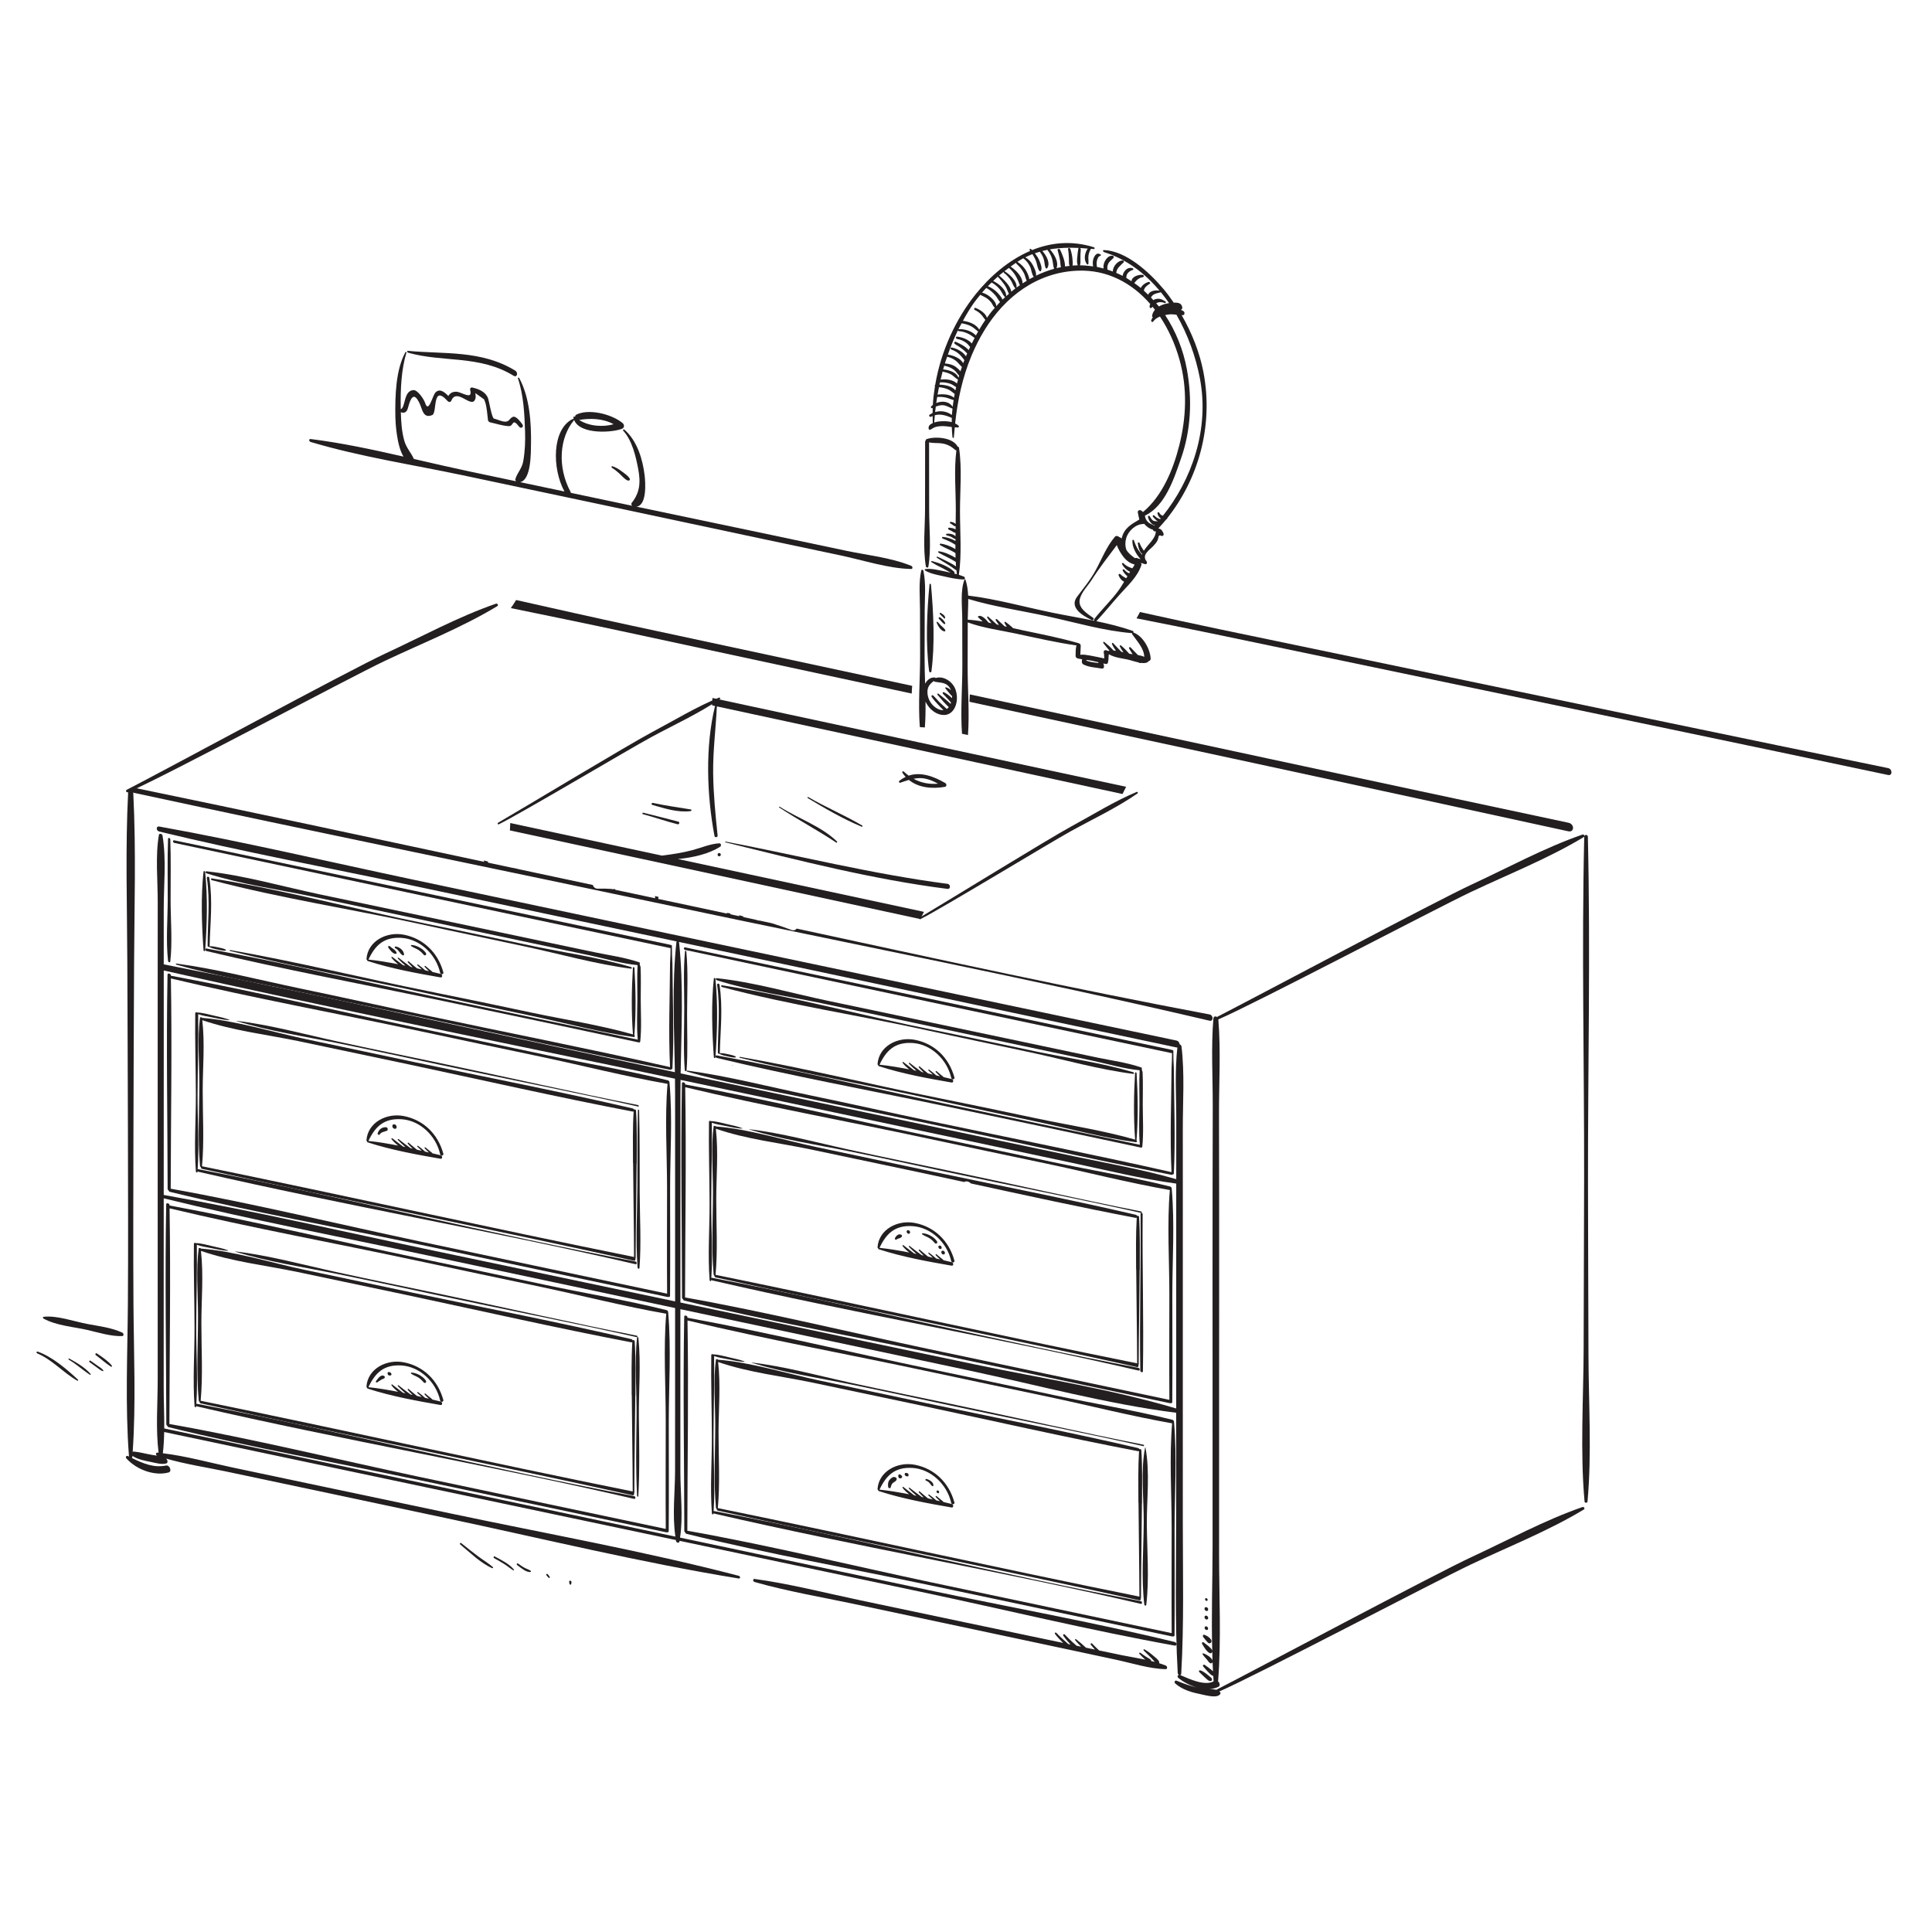 <?xml version="1.0" encoding="utf-8"?>
<!-- Generator: Adobe Illustrator 15.0.0, SVG Export Plug-In . SVG Version: 6.00 Build 0)  -->
<!DOCTYPE svg PUBLIC "-//W3C//DTD SVG 1.1//EN" "http://www.w3.org/Graphics/SVG/1.1/DTD/svg11.dtd">
<svg version="1.1" id="Layer_1" xmlns="http://www.w3.org/2000/svg" xmlns:xlink="http://www.w3.org/1999/xlink" x="0px" y="0px"
	 width="250px" height="250px" viewBox="0 0 250 250" enable-background="new 0 0 250 250" xml:space="preserve">
<path fill="#231F20" d="M120.466,75.649c-0.012-0.124-0.174-0.158-0.186-0.04c-0.335,3.464-0.524,7.592-0.058,11.215
	c0.025,0.2,0.275,0.253,0.301,0.063C120.989,83.461,120.801,79.254,120.466,75.649"/>
<path fill="#231F20" d="M122.314,81.541c-0.076-0.19-0.185-0.257-0.34-0.399c-0.221-0.206-0.426-0.397-0.612-0.636
	c-0.08-0.104-0.204-0.021-0.155,0.087c0.189,0.417,0.552,1.09,1.037,1.107C122.326,81.704,122.34,81.61,122.314,81.541"/>
<path fill="#231F20" d="M121.668,79.902c-0.157-0.115-0.288,0.082-0.139,0.21c0.242,0.207,0.387,0.479,0.655,0.639
	c0.073,0.045,0.162-0.025,0.132-0.105C122.207,80.337,121.933,80.098,121.668,79.902"/>
<path fill="#231F20" d="M121.729,79.312c-0.118-0.073-0.184,0.098-0.083,0.182c0.19,0.161,0.331,0.355,0.516,0.513
	c0.058,0.051,0.158,0.024,0.149-0.053C122.271,79.632,121.997,79.477,121.729,79.312"/>
<path fill="#231F20" d="M124.717,74.606c-0.216-0.086-0.429-0.16-0.64-0.228c0.388-2.604,0.148-5.477,0.144-8.185
	c-0.005-2.701,0.284-5.497-0.125-8.254c-0.013-0.084-0.096-0.133-0.17-0.138c-0.682-1.299-3.142-1.328-4.047-0.966
	c-0.056,0.021-0.081,0.083-0.08,0.146c-0.052,0.03-0.089,0.086-0.089,0.174c-0.009,2.904-0.007,5.813-0.01,8.72
	c-0.003,2.408-0.294,4.949,0.105,7.411c0.026,0.167,0.293,0.223,0.319,0.068c0.399-2.294,0.108-4.959,0.107-7.367
	c-0.004-2.908-0.001-5.816-0.01-8.723c0-0.009-0.003-0.014-0.004-0.021c0.431,0.097,0.858,0.077,1.285,0.099
	c0.837,0.046,1.404,0.272,2.104,0.878c0.047,0.038,0.097,0.059,0.149,0.065c-0.321,2.484-0.069,5.235-0.074,7.795
	c0,0.571-0.011,1.15-0.021,1.729c-0.163-0.186-0.389-0.237-0.629-0.286c-0.13-0.026-0.166,0.172-0.032,0.226
	c0.258,0.106,0.379,0.333,0.645,0.36c0.005-0.001,0.008-0.002,0.012-0.003c-0.001,0.139-0.002,0.275-0.004,0.414
	c-0.014-0.011-0.026-0.024-0.039-0.031c-0.266-0.159-0.509-0.175-0.787-0.208c-0.181-0.022-0.18,0.227,0,0.283
	c0.29,0.088,0.54,0.355,0.818,0.392c0.002,0,0.002-0.001,0.003-0.001c-0.003,0.151-0.004,0.298-0.006,0.448
	c-0.268-0.321-0.875-0.39-1.173-0.322c-0.099,0.024-0.042,0.181,0.052,0.204c0.286,0.068,0.543,0.143,0.804,0.326
	c0.13,0.092,0.191,0.122,0.313,0.128c-0.001,0.089-0.003,0.176-0.004,0.262c-0.524-0.311-1.157-0.494-1.653-0.525
	c-0.107-0.005-0.102,0.17,0,0.212c0.325,0.131,0.65,0.254,0.967,0.414c0.234,0.114,0.458,0.259,0.682,0.399
	c0,0.185-0.007,0.371-0.005,0.555c-0.587-0.373-1.362-0.654-1.922-0.708c-0.087-0.009-0.157,0.113-0.051,0.181
	c0.642,0.41,1.343,0.62,1.985,1.04c0.005,0.202,0.005,0.405,0.013,0.606c-0.682-0.391-1.434-0.739-2.151-0.84
	c-0.117-0.018-0.137,0.133-0.027,0.195c0.731,0.412,1.488,0.722,2.206,1.182c0.013,0.194,0.014,0.39,0.03,0.584
	c-0.748-0.52-1.597-0.866-2.389-1.262c-0.097-0.048-0.164,0.088-0.07,0.149c0.797,0.529,1.623,0.948,2.387,1.542
	c0.045,0.036,0.087,0.048,0.127,0.051c0.018,0.176,0.034,0.351,0.059,0.526c-0.111-0.031-0.224-0.049-0.333-0.078
	c0.046-0.072,0.042-0.191-0.054-0.278c-0.77-0.702-1.938-1.112-2.856-1.348c-0.105-0.027-0.107,0.113-0.022,0.166
	c0.424,0.264,0.848,0.484,1.29,0.697c0.4,0.193,0.779,0.434,1.167,0.651c-0.204-0.046-0.401-0.102-0.611-0.143
	c-0.887-0.17-1.823-0.448-2.669-0.326c-0.098,0.014-0.098,0.143,0,0.198c0.738,0.42,1.517,0.536,2.292,0.716
	c0.921,0.212,1.785,0.407,2.692,0.427C124.903,74.988,124.903,74.682,124.717,74.606"/>
<path fill="#231F20" d="M119.026,94.089c0.217,0.012,0.435,0.023,0.651,0.042c0.081-1.085,0.098-2.204,0.085-3.334
	c0.097,0.196,0.212,0.384,0.341,0.562c0.793,1.097,2.195,1.538,3.019,0.787c0.691-0.631,0.886-1.849,0.532-2.889
	c-0.376-1.106-1.633-1.849-2.575-1.516c-0.035-0.041-0.08-0.074-0.132-0.076c-0.561-0.034-0.982,0.339-1.238,0.8
	c-0.036-1.179-0.074-2.352-0.069-3.489c0.007-1.993,0.01-3.986,0.014-5.98c0.003-1.677,0.194-3.416-0.168-5.138
	c-0.03-0.141-0.24-0.185-0.271-0.057c-0.36,1.569-0.17,3.389-0.168,5.067c0.005,1.996,0.007,3.989,0.015,5.985
	C119.072,87.868,118.788,91.001,119.026,94.089 M120.834,88.117c0.032,0.05,0.078,0.093,0.151,0.107
	c0.783,0.151,1.558,0.03,2.018,0.966c0.019,0.037,0.029,0.076,0.045,0.115c-0.188-0.169-0.396-0.307-0.632-0.366
	c-0.085-0.023-0.133,0.085-0.07,0.155c0.25,0.282,0.467,0.592,0.719,0.867c0.042,0.046,0.085,0.069,0.127,0.085
	c0.001,0.1-0.004,0.199-0.014,0.296c-0.3-0.319-0.652-0.576-1.033-0.77c-0.122-0.062-0.239,0.088-0.13,0.198
	c0.357,0.365,0.69,0.754,1.04,1.127c0.001,0.002,0.003,0.002,0.004,0.004c-0.019,0.059-0.034,0.124-0.056,0.18
	c-0.479-0.482-1.039-0.881-1.557-1.31c-0.102-0.085-0.211,0.039-0.128,0.139c0.451,0.552,0.933,1.104,1.455,1.59
	c-0.079,0.096-0.164,0.181-0.258,0.242c-0.304-0.295-0.63-0.561-0.93-0.862c-0.284-0.287-0.538-0.607-0.832-0.88
	c-0.118-0.108-0.287,0.024-0.201,0.16c0.213,0.34,0.494,0.638,0.763,0.935c0.248,0.271,0.503,0.543,0.775,0.794
	c-0.317,0.03-0.675-0.082-1.041-0.343c-0.704-0.502-1.054-1.293-1.039-2.056C120.023,88.81,120.396,88.449,120.834,88.117"/>
<path fill="#231F20" d="M120.183,55.528c0.014,0.048,0.065,0.098,0.114,0.091c0.213-0.037,0.353-0.19,0.541-0.281
	c0.301-0.142,0.65-0.181,0.999-0.197c0.433-0.021,0.881,0.058,1.324,0.114c0.015,0.437,0.04,0.874,0.088,1.309
	c0.013,0.117,0.171,0.154,0.179,0.038c0.033-0.445,0.076-0.876,0.12-1.307c0.148,0.01,0.295,0.018,0.439,0.01
	c0.116-0.007,0.127-0.158,0.033-0.24c-0.131-0.111-0.276-0.197-0.427-0.272c0.337-3.121,0.964-5.966,2.076-8.657
	c0.021-0.023,0.032-0.051,0.032-0.083c0.484-1.157,1.047-2.29,1.732-3.399c2.587-4.187,6.677-7.402,11.979-7.628
	c3.826-0.162,7.037,1.566,9.423,4.304c-0.05,0.118-0.082,0.245-0.081,0.376c0.002,0.117,0.146,0.212,0.23,0.144
	c0.058-0.047,0.104-0.105,0.155-0.158c0.104,0.129,0.212,0.257,0.313,0.39c-0.2,0.228-0.344,0.499-0.373,0.826
	c-0.008,0.073,0.046,0.115,0.102,0.129c-0.088,0.126-0.166,0.263-0.219,0.427c-0.044,0.141,0.167,0.269,0.245,0.158
	c0.214-0.308,0.532-0.516,0.891-0.661c1.093,1.634,1.941,3.508,2.507,5.497c1.1,3.869,0.869,7.695-0.004,11.163
	c-0.818,3.25-2.242,6.594-4.703,8.639c-0.035-0.037-0.072-0.073-0.108-0.108c-0.248-0.25-0.634-0.157-0.548,0.204
	c0.106,0.458,0.104,0.593,0.189,0.866c-1.039,0.618-2.006,1.128-2.285,2.456c-0.078-0.056-0.156-0.116-0.246-0.157
	c-0.019-0.008-0.035-0.007-0.054-0.013c-0.163-0.159-0.427-0.23-0.583-0.045c-1.07,1.253-1.697,2.883-2.496,4.348
	c-0.68,1.247-1.574,2.305-2.404,3.425c-0.988,1.332,0.596,2.381,1.91,2.994c0.2,0.091,0.344-0.182,0.145-0.317
	c-0.855-0.582-1.984-1.311-1.68-2.438c0.242-0.902,1.066-1.71,1.541-2.457c1.002-1.572,2.131-3.01,3.238-4.484
	c0.164,0.491,0.479,1,0.747,1.375c0.382,0.535,0.897,0.977,1.454,1.101c0.034,0.028,0.066,0.051,0.102,0.08
	c-0.104,0.145-0.199,0.299-0.295,0.45c-0.406-0.137-0.81-0.295-1.129-0.642c-0.104-0.114-0.27-0.033-0.195,0.11
	c0.229,0.438,0.603,0.781,1.027,0.988c-0.037,0.061-0.074,0.125-0.113,0.187c-0.231-0.088-0.442-0.245-0.605-0.448
	c-0.111-0.142-0.301-0.032-0.22,0.123c0.11,0.214,0.343,0.515,0.597,0.711c-0.052,0.087-0.105,0.173-0.156,0.26
	c-0.242-0.162-0.492-0.245-0.715-0.495c-0.145-0.162-0.33-0.038-0.256,0.144c0.143,0.354,0.38,0.645,0.701,0.802
	c-0.281,0.465-0.568,0.927-0.898,1.356c-0.936,1.219-2.043,2.273-2.982,3.487c-0.047,0.06-0.02,0.136,0.027,0.2
	c-1.828-0.374-3.658-0.678-5.453-1.047c-3.59-0.737-7.299-1.783-10.875-2.21c-0.033-0.689-0.124-1.375-0.341-2.037
	c-0.025-0.073-0.113-0.091-0.136-0.029c-0.563,1.47-0.29,3.439-0.289,5.11c0.001,2.001,0.009,4.001,0.013,6
	c0.006,2.871-0.255,5.876-0.043,8.836c0.256,0.056,0.514,0.112,0.771,0.169c0.213-2.872-0.049-5.991-0.042-8.859
	c0.005-1.906,0.009-3.813,0.013-5.718c2.038,0.741,4.19,1.008,6.244,1.448c2.611,0.556,5.221,1.161,7.826,1.532
	c-0.118,0.411-0.109,0.895-0.115,1.338c-0.003,0.22,0.189,0.353,0.357,0.362c0.16,0.041,0.322,0.059,0.484,0.085
	c-0.013,0.111-0.033,0.222-0.033,0.342c0,0.137,0.097,0.289,0.229,0.351c0.774,0.365,1.547,0.365,2.331,0.512
	c0.227,0.043,0.338-0.128,0.309-0.342c-0.015-0.108-0.049-0.217-0.084-0.324c0.094,0.024,0.19,0.047,0.286,0.07
	c0.226,0.05,0.331-0.113,0.321-0.292c0.002-0.007,0.011-0.007,0.013-0.015c0.077-0.302,0.021-0.65,0.093-0.949
	c0.752,0.445,1.666,0.516,2.448,0.688c0.076,0.018,0.161,0.04,0.247,0.064c0.028,0.01,0.057,0.021,0.084,0.022
	c0.326,0.093,0.703,0.211,1.066,0.289c0.097,0.068,0.212,0.104,0.3,0.069c0.008-0.004,0.013-0.008,0.021-0.012
	c0.346,0.046,0.664,0.033,0.887-0.115c0.031-0.02,0.037-0.065,0.048-0.104c0.002,0.001,0.004,0.001,0.006,0.001
	c0.17-0.016,0.312-0.148,0.302-0.337c-0.052-1.182-0.969-2.934-2.227-3.368c0.029-0.078-0.008-0.192-0.133-0.235
	c-1.531-0.53-3.094-0.912-4.664-1.239c1.045-1.122,2.012-2.324,3.035-3.468c1.006-1.129,2.268-2.247,2.779-3.761
	c0.042-0.122,0.006-0.234-0.064-0.323c0.181,0.063,0.361,0.125,0.55,0.173c0.224,0.055,0.319-0.21,0.176-0.391
	c-0.661-0.839,0.474-1.498,0.886-1.954c0.207-0.231,0.43-0.464,0.561-0.758c0.156-0.347,0.046-0.753,0.453-0.574
	c0.236,0.105,0.4-0.095,0.299-0.327c-0.172-0.394-0.307-0.551-0.655-0.625c0.349-0.379,0.694-0.76,1.021-1.165
	c0.035-0.017,0.07-0.03,0.102-0.058c0.025-0.024,0.034-0.06,0.027-0.1c3.898-4.912,6.051-11.757,4.679-18.915
	c-0.472-2.456-1.46-5.016-2.817-7.36c0.051,0.001,0.102,0.009,0.152,0.009c0.234-0.003,0.309-0.38,0.07-0.532
	c-0.1-0.065-0.211-0.114-0.325-0.156c0.2-0.092,0.26-0.311,0.075-0.624c-0.184-0.309-0.631-0.331-0.995-0.308
	c-0.405-0.592-0.825-1.17-1.278-1.712c-1.93-2.312-4.945-5.008-7.775-5.097c-0.156-0.007-0.101,0.223,0.035,0.266
	c2.896,0.911,5.275,2.721,7.181,4.988c-0.511-0.109-1.306,0.029-1.47,0.532c-0.187-0.179-0.367-0.367-0.562-0.537
	c0.022-0.122,0.062-0.238,0.14-0.353c0.156-0.223,0.399-0.393,0.629-0.534c0.123-0.075-0.035-0.275-0.16-0.241
	c-0.32,0.084-0.834,0.391-1.002,0.786c-0.273-0.224-0.556-0.438-0.846-0.641c0.098-0.098,0.182-0.209,0.283-0.317
	c0.214-0.228,0.52-0.408,0.852-0.446c0.147-0.017,0.129-0.275-0.037-0.292c-0.535-0.059-1.405,0.205-1.457,0.826
	c-0.221-0.144-0.438-0.298-0.67-0.429c0.006-0.154,0.021-0.304,0.086-0.446c0.143-0.304,0.449-0.507,0.77-0.594
	c0.109-0.029,0.048-0.2-0.059-0.227c-0.502-0.134-0.866,0.141-1.098,0.511c-0.082,0.128-0.15,0.303-0.178,0.488
	c-0.27-0.139-0.542-0.267-0.82-0.385c0.03-0.597,0.59-0.984,0.959-1.372c0.077-0.081,0.006-0.234-0.121-0.234
	c-0.6-0.004-1.281,0.725-1.287,1.429c-0.228-0.088-0.455-0.175-0.69-0.25c-0.006-0.047-0.012-0.095-0.015-0.147
	c-0.01-0.229,0.031-0.425,0.119-0.615c0.164-0.346,0.477-0.501,0.703-0.78c0.06-0.076-0.021-0.226-0.125-0.244
	c-0.498-0.084-0.875,0.398-1.054,0.777c-0.096,0.203-0.187,0.559-0.134,0.873c-0.266-0.07-0.528-0.145-0.803-0.199
	c-0.02-0.004-0.039-0.003-0.059-0.007c-0.023-0.255-0.059-0.51-0.006-0.76c0.045-0.219,0.186-0.642,0.447-0.671
	c0.094-0.01,0.113-0.171,0-0.211c-0.191-0.068-0.314-0.136-0.486-0.024c-0.203,0.135-0.316,0.356-0.398,0.591
	c-0.088,0.247-0.129,0.65-0.041,1.004c-0.58-0.082-1.15-0.136-1.709-0.137c0.086-0.221,0.068-0.482,0.064-0.747
	c-0.005-0.446,0.003-0.885,0.044-1.32c0.009-0.084-0.056-0.148-0.126-0.178c0.334,0.016,0.682,0.05,1.023,0.077
	c-0.344,0.513-0.57,1.317-0.141,1.971c0.053,0.085,0.209,0.136,0.226,0.017c0.041-0.272-0.003-0.556-0.003-0.839
	c-0.002-0.404,0.143-0.791,0.33-1.102c0.004-0.004,0-0.009,0.002-0.016c0.125,0.012,0.242,0.014,0.369,0.028
	c0.151,0.016,0.152-0.191,0-0.237c-2.877-0.9-5.576-0.601-7.985,0.375c-0.032-0.034-0.063-0.07-0.097-0.104
	c-0.131-0.134-0.314,0-0.189,0.151c0.016,0.02,0.025,0.039,0.041,0.059c-2.82,1.209-5.232,3.339-7.033,5.578
	c-2.537,3.157-4.505,7.3-5.253,11.752c-0.07,0.032-0.076,0.108-0.033,0.18c-0.129,0.8-0.231,1.604-0.275,2.419
	c-0.091,0.069-0.172,0.144-0.235,0.222c-0.087,0.108,0.095,0.257,0.195,0.194c0.01-0.005,0.019-0.009,0.028-0.014
	c-0.007,0.216-0.018,0.431-0.02,0.648c-0.142,0.064-0.277,0.138-0.402,0.224c-0.12,0.084,0.044,0.338,0.174,0.264
	c0.077-0.042,0.154-0.071,0.231-0.104c0.003,0.304,0.007,0.61,0.022,0.915C120.349,54.896,120.065,55.142,120.183,55.528
	 M140.587,85.496c-0.002-0.033-0.005-0.067-0.009-0.1c0.219,0.026,0.438,0.052,0.656,0.094c0.293,0.059,0.588,0.126,0.881,0.196
	c0.002,0.022-0.002,0.039,0.006,0.062c0.004,0.017,0.011,0.034,0.016,0.051C141.619,85.728,141.099,85.68,140.587,85.496
	 M146.488,81.93c-0.008,0.052,0,0.116,0.035,0.166c0.647,0.919,1.5,1.783,1.545,2.9c-0.25-0.117-0.533-0.182-0.815-0.23
	c-0.308-0.327-0.636-0.629-0.931-0.968c-0.108-0.125-0.293-0.031-0.209,0.12c0.138,0.254,0.291,0.499,0.447,0.742
	c-0.1-0.015-0.199-0.028-0.287-0.047c-0.051-0.009-0.106-0.024-0.156-0.034c-0.332-0.375-0.68-0.745-1.058-1.051
	c-0.098-0.081-0.216,0.012-0.155,0.125c0.133,0.255,0.295,0.505,0.463,0.751c-0.086-0.021-0.168-0.041-0.252-0.061
	c-0.094-0.096-0.195-0.186-0.271-0.268c-0.261-0.282-0.522-0.561-0.79-0.838c-0.095-0.097-0.217-0.028-0.166,0.093
	c0.13,0.313,0.319,0.603,0.516,0.887c-0.105-0.015-0.211-0.031-0.312-0.039c-0.354-0.403-0.771-0.766-1.183-1.099
	c-0.105-0.085-0.219,0.038-0.131,0.145c0.267,0.318,0.512,0.668,0.797,0.973c-0.074,0.01-0.15,0.017-0.223,0.036
	c-0.227-0.176-0.617-0.142-0.521,0.252c0.059,0.239,0.045,0.476,0.059,0.715c-0.625-0.131-1.25-0.27-1.875-0.38
	c-0.397-0.068-0.836-0.147-1.222-0.093c0.012-0.394,0.045-0.778,0.052-1.171c0.004-0.159-0.104-0.265-0.223-0.3
	c-0.015-0.007-0.021-0.02-0.039-0.025c-2.433-0.7-4.867-1.174-7.306-1.684c-0.398-0.084-0.808-0.181-1.211-0.273
	c-0.023-0.035-0.049-0.071-0.088-0.107c-0.275-0.24-0.55-0.476-0.847-0.682c-0.094-0.067-0.192,0.005-0.144,0.115
	c0.08,0.172,0.183,0.339,0.295,0.5c-0.109-0.027-0.217-0.05-0.327-0.075c-0.015-0.029-0.038-0.058-0.065-0.084
	c-0.289-0.274-0.589-0.531-0.875-0.81c-0.095-0.092-0.238,0.02-0.164,0.134c0.133,0.206,0.27,0.408,0.418,0.601
	c-0.099-0.023-0.197-0.045-0.295-0.068c-0.357-0.342-0.732-0.655-1.091-0.994c-0.106-0.1-0.194,0.039-0.128,0.138
	c0.168,0.251,0.348,0.483,0.54,0.703c-0.125-0.025-0.249-0.059-0.374-0.084c-0.367-0.47-1.006-1.093-1.365-0.788
	c-0.023,0.019-0.029,0.066,0,0.095c0.162,0.161,0.329,0.311,0.502,0.458c0.033,0.028,0.061,0.064,0.092,0.094
	c-0.648-0.111-1.292-0.196-1.926-0.232c0.007-0.86,0.076-1.771,0.064-2.682c3.313,0.997,6.74,1.485,10.062,2.206
	C139.023,80.51,142.846,81.642,146.488,81.93 M149.557,68.818c-0.02,0.859-1.029,1.631-1.542,2.449
	c-0.015-0.022-0.026-0.041-0.045-0.067c-0.212-0.294-0.378-0.603-0.512-0.931c-0.05-0.118-0.239-0.106-0.226,0.015
	c0.039,0.354,0.178,1.168,0.584,1.383c-0.013,0.034-0.035,0.067-0.045,0.104c-0.166-0.191-0.328-0.383-0.469-0.6
	c-0.251-0.382-0.421-0.808-0.563-1.226c-0.041-0.119-0.201-0.137-0.209-0.014c-0.043,0.815,0.446,1.771,1.071,2.432
	c-0.165-0.045-0.331-0.09-0.497-0.154c-0.078-0.031-0.171-0.02-0.227,0.028c-0.35-0.244-0.691-0.514-0.963-0.849
	c-0.07-0.086-0.119-0.176-0.174-0.265c-0.152-0.457-0.164-0.952-0.01-1.487c0.267-0.929,1.223-1.821,2.229-1.832
	c0.04-0.001,0.068-0.018,0.099-0.03c0.017,0.021,0.03,0.046,0.05,0.067c0.213,0.266,0.672,0.61,1.055,0.686
	c0.063,0.164,0.234,0.288,0.373,0.212c0.008,0.021,0.015,0.04,0.025,0.058C149.563,68.807,149.557,68.811,149.557,68.818
	 M152.23,40.72c1.479,2.57,2.49,5.423,3.022,8.165c1.304,6.712-1.088,13.259-4.774,17.855c-0.187-0.07-0.357-0.157-0.451-0.364
	c-0.076-0.166-0.274-0.094-0.25,0.055c0.041,0.263,0.209,0.505,0.42,0.662c-0.024,0.029-0.047,0.059-0.071,0.088
	c-0.03-0.01-0.06-0.02-0.097-0.034c-0.25-0.091-0.443-0.209-0.639-0.417c-0.131-0.136-0.313-0.001-0.191,0.152
	c0.138,0.172,0.398,0.451,0.656,0.608c-0.141-0.063-0.308-0.04-0.447-0.057c-0.284-0.037-0.487-0.351-0.607-0.595
	c-0.078-0.155-0.284-0.102-0.251,0.055c0.071,0.332,0.207,0.606,0.466,0.856c0.105,0.104,0.268,0.182,0.432,0.22
	c-0.018,0.019-0.033,0.038-0.049,0.055c-0.211-0.126-0.459-0.186-0.666-0.329c-0.355-0.243-0.539-0.583-0.582-0.971
	c2.633-1.243,3.762-4.773,4.698-7.475c1.222-3.509,1.472-7.455,0.724-11.498c-0.455-2.464-1.418-4.883-2.804-6.982
	c0.142-0.027,0.282-0.056,0.421-0.075C151.535,40.647,151.882,40.683,152.23,40.72 M149.363,38.068
	c0.242-0.112,0.539-0.17,0.805-0.237c0.02-0.005,0.027-0.017,0.035-0.028c0.375,0.458,0.74,0.929,1.076,1.421
	c-0.437,0.062-0.914,0.197-1.314,0.432c-0.109-0.14-0.236-0.263-0.352-0.396c0.016-0.01,0.024-0.028,0.041-0.036
	c0.291-0.163,0.684-0.17,1.041-0.014c0.133,0.06,0.235-0.123,0.098-0.213c-0.459-0.302-0.842-0.415-1.299-0.283
	c-0.088,0.026-0.172,0.072-0.252,0.124c-0.107-0.117-0.205-0.245-0.315-0.358C149.05,38.324,149.158,38.165,149.363,38.068
	 M139.595,32.083c-0.026,0.013-0.051,0.033-0.058,0.072c-0.068,0.386-0.111,0.778-0.143,1.176c-0.027,0.325-0.07,0.67,0.065,1.002
	c-0.226,0.005-0.452,0.014-0.677,0.031c0.061-0.235,0.012-0.525-0.002-0.782c-0.026-0.442-0.127-0.892-0.265-1.334
	c-0.065-0.212-0.347-0.191-0.308,0.021c0.076,0.413,0.093,0.809,0.113,1.216c0.013,0.304-0.043,0.621,0.08,0.924
	c-0.199,0.021-0.396,0.037-0.59,0.067c0.029-0.67-0.367-1.586-0.623-2.144c-0.094-0.203-0.391-0.138-0.328,0.071
	c0.123,0.406,0.215,0.816,0.297,1.227c0.061,0.306,0.052,0.637,0.127,0.951c-0.19,0.038-0.387,0.065-0.577,0.114
	c0.327-0.741-0.236-1.752-0.849-2.428C137.052,32.06,138.296,32.025,139.595,32.083 M133.593,32.888
	c0.187,0.291,0.349,0.59,0.474,0.918c0.151,0.404,0.159,0.865,0.418,1.234c0.053,0.075,0.18,0.085,0.215,0.016
	c0.194-0.377-0.035-0.911-0.211-1.341c-0.133-0.33-0.346-0.647-0.584-0.941c0.211-0.076,0.424-0.138,0.639-0.201
	c0.212,0.277,0.382,0.564,0.496,0.896c0.133,0.386,0.111,0.771,0.24,1.157c0.035,0.109,0.168,0.165,0.227,0.079
	c0.432-0.626-0.053-1.581-0.628-2.229c0.217-0.057,0.435-0.104,0.653-0.147c0.289,0.371,0.479,0.741,0.61,1.178
	c0.126,0.419,0.108,0.834,0.249,1.255c0.002,0.008,0.008,0.012,0.012,0.02c-0.813,0.226-1.599,0.525-2.348,0.892
	c0.092-0.401-0.229-1.048-0.425-1.404c-0.233-0.425-0.56-0.754-0.957-0.971C132.977,33.145,133.283,33.01,133.593,32.888
	 M132.343,33.459c0.022-0.013,0.046-0.021,0.069-0.034c0.391,0.274,0.681,0.677,0.884,1.102c0.188,0.39,0.188,0.955,0.471,1.287
	c0.005,0.004,0.009,0.002,0.011,0.006c-0.194,0.101-0.391,0.198-0.58,0.307c-0.041-0.324-0.198-0.68-0.342-0.96
	c-0.27-0.525-0.675-0.943-1.16-1.259c-0.022-0.014-0.039-0.012-0.06-0.015C131.865,33.743,132.101,33.594,132.343,33.459
	 M131.473,33.999c-0.001,0.046,0.014,0.097,0.067,0.145c0.384,0.326,0.7,0.725,0.936,1.166c0.177,0.33,0.228,0.699,0.375,1.032
	c-0.18,0.11-0.362,0.213-0.538,0.329c0.014-0.843-0.807-1.671-1.543-2.177C131.001,34.324,131.236,34.16,131.473,33.999
	 M130.548,34.663c0.771,0.64,1.096,1.372,1.422,2.246c-0.144,0.102-0.294,0.194-0.433,0.299c0.123-0.793-0.883-1.705-1.522-2.095
	c-0.021-0.012-0.036-0.007-0.054-0.008C130.152,34.951,130.352,34.81,130.548,34.663 M129.871,35.177
	c-0.01,0.045-0.002,0.102,0.051,0.141c0.372,0.276,0.654,0.603,0.904,0.995c0.19,0.3,0.271,0.66,0.496,0.934
	c0.025,0.031,0.063,0.041,0.099,0.046c-0.192,0.15-0.384,0.301-0.569,0.456c-0.055-0.738-1.012-1.62-1.517-2.057
	c-0.024-0.021-0.05-0.023-0.072-0.026C129.457,35.493,129.67,35.34,129.871,35.177 M129.133,35.784
	c0.002,0.028,0.012,0.058,0.039,0.086c0.352,0.363,0.664,0.744,0.932,1.171c0.195,0.311,0.264,0.659,0.45,0.967
	c-0.119,0.104-0.237,0.206-0.354,0.311c0.041-0.829-0.975-1.623-1.688-1.963C128.713,36.16,128.924,35.973,129.133,35.784
	 M128.313,36.554c0.398,0.218,0.721,0.488,1.024,0.843c0.267,0.31,0.394,0.71,0.664,1.007c0.024,0.027,0.052,0.025,0.077,0.03
	c-0.117,0.11-0.236,0.22-0.352,0.333c-0.127-0.299-0.377-0.59-0.578-0.814c-0.371-0.415-0.832-0.712-1.315-0.921
	C127.988,36.867,128.152,36.712,128.313,36.554 M127.627,37.257c0.449,0.244,0.834,0.566,1.178,0.967
	c0.219,0.25,0.376,0.605,0.602,0.862c-0.168,0.177-0.338,0.355-0.502,0.537c0.053-0.431-0.455-0.941-0.787-1.215
	c-0.264-0.219-0.67-0.453-1.041-0.548C127.252,37.651,127.443,37.458,127.627,37.257 M126.057,39.146
	c0.246-0.347,0.523-0.668,0.791-0.998c0.279,0.16,0.594,0.278,0.857,0.46c0.207,0.141,0.387,0.316,0.545,0.515
	c0.169,0.212,0.225,0.455,0.42,0.648c0.025,0.025,0.051,0.028,0.076,0.035c-0.139,0.159-0.277,0.317-0.41,0.476
	c-0.217,0.265-0.422,0.551-0.627,0.839c-0.156-0.591-0.979-1.099-1.469-1.271c-0.185-0.066-0.272,0.183-0.08,0.273
	c0.326,0.154,0.603,0.356,0.854,0.635c0.18,0.201,0.311,0.439,0.487,0.641c-0.272,0.4-0.539,0.817-0.792,1.25
	c-0.419-0.738-1.353-1.031-2.107-1.136C125.046,40.7,125.519,39.903,126.057,39.146 M124.431,41.833
	c0.376,0.064,0.745,0.155,1.115,0.324c0.39,0.181,0.685,0.484,1.022,0.745c-0.096,0.166-0.192,0.331-0.285,0.502
	c-0.593-0.621-1.568-0.854-2.262-0.808C124.149,42.336,124.295,42.087,124.431,41.833 M123.949,42.752
	c0.025,0.054,0.071,0.102,0.139,0.105c0.432,0.02,0.834,0.14,1.252,0.355c0.276,0.142,0.523,0.337,0.775,0.518
	c-0.123,0.237-0.249,0.473-0.365,0.716c-0.45-0.555-1.409-0.86-1.94-0.887c-0.168-0.009-0.128,0.276,0.04,0.305
	c0.403,0.068,0.787,0.213,1.148,0.477c0.218,0.159,0.374,0.362,0.535,0.562c-0.061,0.133-0.128,0.262-0.188,0.399
	c-0.424-0.497-1.12-0.822-1.654-1.064c-0.211-0.095-0.29,0.191-0.09,0.304c0.358,0.203,0.683,0.424,1.011,0.684
	c0.191,0.151,0.367,0.332,0.54,0.515c-0.051,0.123-0.111,0.237-0.16,0.361c-0.401-0.616-1.252-1.033-1.857-1.133
	c-0.181-0.03-0.174,0.221,0,0.277c0.391,0.123,0.727,0.337,1.042,0.635c0.234,0.221,0.417,0.476,0.613,0.724
	c-0.05,0.129-0.108,0.251-0.155,0.384c-0.375-0.659-1.303-1.003-1.98-1.103C123.027,44.809,123.462,43.766,123.949,42.752
	 M122.563,46.159c0.375,0.09,0.723,0.237,1.069,0.482c0.328,0.23,0.545,0.584,0.837,0.846c-0.063,0.188-0.131,0.373-0.189,0.563
	c-0.165-0.218-0.388-0.413-0.578-0.556c-0.43-0.323-0.962-0.431-1.436-0.462C122.354,46.735,122.465,46.45,122.563,46.159
	 M122.184,47.312c0.012,0.005,0.018,0.017,0.031,0.019c0.444,0.084,0.846,0.243,1.239,0.54c0.268,0.205,0.433,0.507,0.658,0.739
	c-0.026,0.095-0.058,0.185-0.083,0.279c-0.27-0.762-1.292-1.021-1.989-1.087C122.085,47.639,122.137,47.476,122.184,47.312
	 M121.971,48.083c0.327,0.065,0.649,0.159,0.971,0.303c0.375,0.171,0.631,0.504,0.978,0.713c0.017,0.01,0.033,0.011,0.05,0.014
	c-0.046,0.171-0.098,0.339-0.14,0.512c-0.556-0.527-1.496-0.597-2.117-0.501C121.791,48.772,121.881,48.429,121.971,48.083
	 M121.632,49.478c0.004,0.002,0.008,0.005,0.013,0.005c0.397-0.029,0.781,0.021,1.191,0.133c0.327,0.088,0.601,0.29,0.888,0.476
	c-0.032,0.14-0.07,0.282-0.1,0.425c-0.436-0.57-1.363-0.722-2.059-0.742C121.585,49.676,121.612,49.579,121.632,49.478
	 M121.502,50.104c0.371,0.036,0.742,0.106,1.113,0.254c0.357,0.141,0.621,0.395,0.922,0.618c-0.029,0.161-0.068,0.319-0.093,0.481
	c-0.59-0.472-1.458-0.482-2.124-0.392C121.373,50.742,121.44,50.424,121.502,50.104 M121.274,51.36
	c0.353-0.015,0.707-0.002,1.078,0.072c0.354,0.072,0.698,0.253,1.047,0.337c-0.04,0.29-0.092,0.576-0.122,0.867
	c-0.505-0.757-1.437-0.773-2.128-0.485C121.185,51.885,121.234,51.625,121.274,51.36 M121.093,52.61
	c0.228-0.089,0.467-0.155,0.727-0.175c0.5-0.041,0.909,0.223,1.384,0.423c0.018,0.007,0.035,0.007,0.051,0.006
	c-0.024,0.28-0.065,0.557-0.078,0.838c-0.685-0.504-1.482-0.586-2.173-0.38C121.027,53.083,121.065,52.85,121.093,52.61
	 M120.968,53.728c0.702-0.187,1.419,0,2.198,0.354c-0.004,0.182-0.012,0.363-0.012,0.542c-0.563-0.154-1.173-0.139-1.647-0.088
	c-0.159,0.016-0.393,0.06-0.622,0.135C120.904,54.353,120.942,54.044,120.968,53.728"/>
<path fill="#231F20" d="M157.836,218.914c-0.363-0.321-0.885-0.349-1.373-0.356c0.328-0.017,0.643-0.063,0.923-0.174
	c0.048-0.002,0.087-0.018,0.12-0.052c0.064-0.029,0.137-0.045,0.196-0.082c0.151-0.089,0.144-0.322,0.067-0.493
	c-0.039-0.083-0.09-0.132-0.151-0.175c0.428-5.38,0.129-11.032,0.131-16.509c0.001-7.592,0.003-15.185,0.004-22.774
	c0.001-7.601,0.013-15.197,0.003-22.798c-0.004-3.799-0.013-7.595-0.018-11.392c-0.008-4.031,0.246-8.112-0.086-12.198
	c-0.034-0.422-0.604-0.543-0.637-0.136c-0.312,3.684-0.08,7.589-0.086,11.35c-0.008,3.793-0.015,7.59-0.021,11.382
	c-0.013,7.597-0.001,15.198-0.001,22.798c0,7.594,0,15.187,0.001,22.778c-0.001,4.493-0.175,9.024-0.041,13.574
	c-0.002-0.045-0.004-0.09-0.028-0.136c-0.208-0.39-0.734-0.709-1.066-0.983c-0.135-0.11-0.306,0.019-0.217,0.175
	c0.217,0.387,0.549,0.959,0.945,1.18c0.182,0.103,0.339-0.011,0.367-0.17c0.012,0.373,0.011,0.749,0.027,1.124
	c-0.141-0.408-0.924-0.842-1.205-0.902c-0.062-0.014-0.117,0.053-0.075,0.118c0.157,0.257,0.373,0.468,0.571,0.696
	c0.076,0.084,0.125,0.182,0.196,0.267c0.021,0.026,0.231,0.241,0.134,0.119c0.101,0.127,0.252,0.114,0.33,0.027
	c0.035-0.043,0.047-0.088,0.057-0.134c0.018,0.406,0.033,0.813,0.058,1.221c-0.319-0.301-0.715-0.558-1.051-0.812
	c-0.157-0.116-0.347,0.063-0.198,0.216c0.342,0.359,0.701,0.856,1.109,1.128c0.055,0.037,0.117,0.06,0.177,0.066
	c0.017,0.237,0.026,0.472,0.045,0.708c-1.125,0.613-3.082-0.266-4.323-0.818c0.066-0.019,0.125-0.06,0.131-0.156
	c0.373-6.467,0.205-13.08,0.205-19.633l0.002-41.017c0-3.276,0.004-6.554-0.002-9.833c-0.008-3.511,0.256-7.1-0.166-10.672
	c-0.019-0.165-0.13-0.267-0.244-0.298c-0.017-0.212-0.154-0.439-0.422-0.497c-22.061-4.653-44.12-9.276-66.18-13.937
	c-10.77-2.274-21.54-4.551-32.312-6.825c-11.033-2.33-22.109-4.949-33.137-6.93c-0.412-0.073-0.412,0.544-0.001,0.645
	c10.76,2.614,21.566,4.63,32.331,6.904c11.04,2.335,22.08,4.671,33.119,7.003c0.51,0.107,1.017,0.216,1.526,0.323
	c-0.016,0.021-0.036,0.037-0.039,0.075c-0.593,5.396-0.294,11.21-0.199,16.839c-22.042-4.678-44.105-9.616-66.143-13.955
	c0.002-2.361,0.005-4.723,0-7.086c-0.009-3.108,0.36-6.402-0.157-9.575c-0.039-0.241-0.428-0.323-0.467-0.099
	c-0.475,2.719-0.147,5.876-0.154,8.732c-0.011,3.52-0.005,7.044-0.005,10.567c0,6.785,0,13.567,0,20.353
	c0,6.778,0.001,13.557,0.001,20.338c0,3.53,0,7.059,0,10.587c0,3.068-0.268,6.246,0.113,9.383c-0.045-0.005-0.091-0.013-0.136-0.016
	c-0.248-0.023-0.26,0.266-0.059,0.391c-0.2-0.028-0.402-0.054-0.6-0.088c-0.797-0.133-1.615-0.371-2.406-0.439
	c-0.054-0.005-0.103,0.009-0.148,0.03c0.431-6.248,0.143-12.726,0.1-19.081c-0.05-7.358-0.015-14.698-0.002-22.042
	c0.013-7.347,0.05-14.685,0.083-22.024c0.034-7.32,0.268-14.668-0.104-22.063c-0.002-0.039-0.014-0.074-0.024-0.106
	c0.031,0.016,0.062,0.034,0.101,0.042c23.241,5.019,46.484,9.763,69.726,14.677c23.141,4.896,46.328,9.387,69.463,14.812
	c0.52,0.121,0.52-0.714,0-0.811c-17.791-3.349-35.611-7.258-53.418-11.108c-0.153,0.188-0.391,0.288-0.697,0.17
	c-0.837-0.321-1.685-0.604-2.537-0.867c-0.514-0.112-1.028-0.224-1.543-0.334c-0.071,0.001-0.147-0.007-0.229-0.029
	c-0.117-0.033-0.235-0.063-0.352-0.097c-0.522-0.112-1.044-0.225-1.566-0.337c0.004-0.018,0.013-0.03,0.013-0.051
	c0-0.012,0-0.023,0.001-0.035c-0.183-0.049-0.365-0.1-0.547-0.149c0.001,0.022,0.002,0.048,0.003,0.07
	c0,0.019,0.007,0.035,0.011,0.054c-0.387-0.084-0.773-0.167-1.159-0.251c0.003-0.035,0.004-0.071,0.005-0.108
	c-0.147-0.024-0.294-0.049-0.441-0.074c0.001,0.031,0.001,0.062,0.004,0.093c-2.337-0.501-4.674-1.001-7.011-1.495
	c-0.625-0.132-1.251-0.266-1.876-0.398c0.014-0.088,0.021-0.18,0.034-0.269c-0.154-0.034-0.308-0.068-0.462-0.102
	c0.013,0.095,0.02,0.19,0.034,0.285c-1.732-0.367-3.464-0.735-5.196-1.103c0.023-0.017,0.045-0.035,0.05-0.069v-0.001
	c-0.107-0.01-0.215-0.013-0.322-0.021c0.008,0.012,0.011,0.026,0.02,0.037c-0.08-0.017-0.159-0.034-0.239-0.052
	c-0.566-0.034-1.135-0.054-1.71-0.032c-0.369,0.015-0.588-0.205-0.666-0.475c-2.393-0.509-4.786-1.021-7.179-1.531
	c-0.681-0.139-1.359-0.284-2.037-0.436c0.001,0.001,0.002,0.002,0.002,0.002c-0.142-0.03-0.284-0.062-0.426-0.092
	c-0.001-0.002-0.002-0.003-0.003-0.005c-0.223-0.051-0.447-0.101-0.669-0.153c0.006,0.007,0.01,0.013,0.016,0.02
	c-1.097-0.235-2.194-0.469-3.292-0.704c0.023-0.032,0.031-0.072,0.028-0.119c0-0.004-0.002-0.009-0.002-0.014
	c-0.185-0.049-0.371-0.097-0.557-0.146c0.006,0.02,0.008,0.043,0.015,0.063c0.015,0.044,0.037,0.085,0.063,0.121
	c-15.117-3.233-30.235-6.474-45.352-9.597c-0.26-0.055-0.358,0.171-0.301,0.374c-0.188-0.099-0.427-0.05-0.441,0.212
	c-0.372,7.24-0.129,14.687-0.107,22.019c0.023,7.353,0.068,14.708,0.08,22.06c0.012,7.349,0.047,14.703-0.005,22.041
	c-0.045,6.562-0.361,13.14,0.138,19.804c0.002,0.021,0.017,0.032,0.023,0.053c-0.053-0.027-0.103-0.051-0.156-0.078
	c-0.192-0.096-0.363,0.133-0.202,0.309c1.454,1.575,3.777,2.289,5.481,1.808c0.448-0.127,0.123-0.985-0.342-0.89
	c-1.563,0.318-2.921-0.238-4.431-0.977c0.035-0.027,0.063-0.068,0.068-0.132c0.004-0.05,0.006-0.097,0.009-0.145
	c0.007,0.004,0.01,0.01,0.018,0.015c0.729,0.479,1.591,0.613,2.371,0.777c0.656,0.136,1.365,0.351,1.969,0.197
	c0.275-0.069,0.209-0.437-0.001-0.631c2.565,0.733,5.193,1.127,7.752,1.664c3.233,0.681,6.466,1.365,9.699,2.052
	c6.214,1.318,12.427,2.636,18.639,3.953c12.643,2.682,25.387,5.796,38.015,7.845c0.221,0.035,0.221-0.289,0-0.348
	c-12.361-3.221-24.828-5.432-37.203-8.052c-6.213-1.316-12.427-2.617-18.641-3.926c-3.234-0.682-6.467-1.361-9.702-2.048
	c-2.963-0.63-6.021-1.479-8.982-1.832c0.11-0.893,0.156-1.815,0.172-2.75c21.826,4.606,43.652,9.209,65.478,13.823l0.737,0.155
	c0.008,0.042,0.011,0.084,0.019,0.127c0.043,0.228,0.395,0.301,0.438,0.092c0.007-0.038,0.011-0.079,0.018-0.117
	c10.413,2.201,20.826,4.402,31.24,6.604c10.926,2.309,21.92,4.996,32.838,6.954c0.297,0.054,0.297-0.39,0-0.464
	c-10.649-2.591-21.373-4.502-32.033-6.753c-10.659-2.253-21.32-4.504-31.98-6.756c0.416-2.651,0.048-5.724,0.044-8.472
	c-0.005-3.263-0.003-6.523-0.003-9.784c0-3.769,0-7.536,0.002-11.303c0.78,0.166,1.562,0.331,2.343,0.497
	c11.666,2.482,23.333,4.939,34.999,7.435c8.879,1.897,17.957,4.352,26.815,5.471l-0.001,13.147
	c-0.001,6.826-0.185,13.641,0.202,20.54c0.007,0.113,0.078,0.184,0.158,0.226c-0.177,0.024-0.252,0.259-0.057,0.419
	c0.661,0.531,1.523,0.977,2.398,1.224c-0.881-0.202-1.74-0.517-2.627-0.876c-0.246-0.101-0.389,0.186-0.17,0.375
	c0.987,0.854,2.26,1.162,3.403,1.396c0.653,0.133,2.022,0.525,2.398-0.059C157.963,219.114,157.927,218.994,157.836,218.914
	 M21.187,148.654c0.001-6.783,0.002-13.565,0.003-20.35c0-0.907,0-1.814,0-2.723c22.04,4.977,44.107,9.361,66.152,14.002
	c0.009,0.617,0.016,1.234,0.016,1.845c0,6.522,0,13.046,0,19.568v7.403c-10.396-2.187-20.789-4.365-31.184-6.552
	c-11.645-2.45-23.33-5.159-34.969-7.217c-0.009-0.003-0.011,0.004-0.019,0.002C21.186,152.643,21.187,150.648,21.187,148.654
	 M86.724,198.694c-21.823-4.609-43.646-9.229-65.47-13.851c0.013-1.755-0.073-3.544-0.072-5.263c0-3.53,0.001-7.06,0.001-10.589
	c0.001-4.646,0.002-9.292,0.003-13.938c0.008,0.004,0.01,0.012,0.019,0.015c11.368,2.793,22.78,4.974,34.154,7.389
	c10.667,2.264,21.333,4.531,31.999,6.803c-0.001,3.77-0.001,7.537,0,11.306c-0.001,3.26,0.001,6.521-0.005,9.782
	c-0.004,2.745-0.373,5.663,0.043,8.488L86.724,198.694z M152.203,154.94l-0.002,27.316c-8.592-2.546-17.391-3.895-26.003-5.691
	c-11.665-2.438-23.33-4.902-34.997-7.358c-1.052-0.222-2.104-0.441-3.157-0.662l0.001-7.402c0.001-6.522,0.001-13.045,0.002-19.568
	c0-0.61,0.008-1.225,0.016-1.839c0.675,0.144,1.35,0.283,2.026,0.426c11.381,2.407,22.762,4.813,34.144,7.231
	c4.785,1.016,9.568,2.031,14.351,3.049c4.53,0.962,9.1,2.106,13.62,2.715C152.204,153.751,152.203,154.346,152.203,154.94
	 M152.209,145.11c-0.006,2.491-0.005,4.982-0.004,7.474c-4.294-1.235-8.63-1.992-12.932-2.897c-4.742-0.995-9.486-1.993-14.229-2.99
	c-11.651-2.45-23.303-4.912-34.955-7.372c-0.672-0.142-1.344-0.286-2.015-0.429c0.094-5.588,0.394-11.276-0.198-16.922
	c-0.004-0.04-0.023-0.064-0.039-0.092c21.462,4.54,42.925,9.11,64.388,13.654c0.047,0.012,0.088,0.005,0.129,0
	C151.997,138.617,152.217,141.942,152.209,145.11"/>
<path fill="#231F20" d="M150.851,215.522c-0.287-0.116-0.578-0.215-0.87-0.309c0.023-0.039,0.037-0.086,0.021-0.147
	c-0.084-0.311-0.512-0.596-0.75-0.802c-0.368-0.321-0.748-0.606-1.164-0.837c-0.113-0.063-0.161,0.086-0.076,0.167
	c0.331,0.31,0.652,0.638,0.977,0.96c0.129,0.128,0.283,0.33,0.443,0.494c-0.15-0.041-0.303-0.073-0.453-0.11
	c-0.001-0.015,0-0.029-0.009-0.046c-0.097-0.206-0.22-0.249-0.417-0.359c-0.337-0.189-0.666-0.432-0.983-0.66
	c-0.101-0.072-0.224,0.038-0.128,0.139c0.23,0.244,0.488,0.519,0.764,0.745c-1.013-0.212-2.031-0.369-3.023-0.574
	c-0.986-0.203-1.973-0.412-2.958-0.617c-0.298-0.288-0.604-0.564-0.886-0.87c-0.122-0.136-0.295-0.002-0.18,0.143
	c0.17,0.213,0.353,0.414,0.533,0.615c-0.388-0.08-0.777-0.16-1.165-0.243c-0.405-0.385-0.835-0.746-1.272-1.089
	c-0.096-0.075-0.202,0.034-0.118,0.132c0.239,0.283,0.495,0.56,0.758,0.825c-0.192-0.039-0.385-0.08-0.577-0.119
	c-0.186-0.165-0.378-0.324-0.563-0.491c-0.327-0.297-0.639-0.625-0.949-0.942c-0.141-0.144-0.314-0.008-0.197,0.158
	c0.26,0.373,0.579,0.761,0.928,1.11c-0.104-0.021-0.205-0.042-0.311-0.063c-0.512-0.468-1.045-0.917-1.52-1.426
	c-0.123-0.13-0.287-0.004-0.178,0.14c0.318,0.424,0.678,0.791,1.047,1.149c-4.183-0.875-8.367-1.752-12.55-2.63
	c-4.577-0.964-9.153-1.929-13.729-2.891c-4.532-0.955-9.13-2.141-13.65-2.758c-0.251-0.035-0.251,0.32,0,0.395
	c4.255,1.215,8.579,1.934,12.845,2.838c4.574,0.972,9.15,1.941,13.725,2.914c4.575,0.97,9.151,1.946,13.727,2.921
	c2.146,0.458,4.29,0.914,6.437,1.377c2.121,0.456,4.385,1.192,6.472,1.228C151.08,215.992,151.08,215.616,150.851,215.522"/>
<path fill="#231F20" d="M118.089,158.662c2.367,0.153,4.453,2.106,4.996,4.515c0.065,0.288,0.494,0.226,0.412-0.069
	c-0.708-2.571-2.592-4.358-5.092-4.854c-2.24-0.443-4.682,0.814-4.853,3.134c-0.005,0.061,0.034,0.115,0.08,0.148
	c-0.001,0.049,0.029,0.104,0.094,0.125c3.043,0.984,6.342,1.585,9.403,2.115c0.292,0.051,0.292-0.384,0-0.456
	c-0.343-0.085-0.699-0.167-1.05-0.25c-0.009-0.022-0.019-0.047-0.046-0.069c-0.285-0.222-0.564-0.451-0.837-0.691
	c-0.081-0.07-0.18,0.034-0.105,0.115c0.178,0.188,0.362,0.372,0.554,0.543c-0.17-0.039-0.336-0.079-0.506-0.12
	c-0.293-0.256-0.587-0.51-0.899-0.734c-0.095-0.067-0.163,0.043-0.082,0.122c0.181,0.171,0.364,0.344,0.55,0.511
	c-0.212-0.048-0.416-0.101-0.628-0.149c-0.363-0.286-0.712-0.586-1.062-0.888c-0.086-0.074-0.181,0.033-0.108,0.119
	c0.192,0.224,0.398,0.44,0.616,0.642c-0.086-0.019-0.173-0.039-0.259-0.058c-0.526-0.374-1.039-0.771-1.548-1.175
	c-0.077-0.063-0.168,0.03-0.097,0.106c0.309,0.331,0.637,0.632,0.976,0.919c-0.106-0.022-0.212-0.048-0.318-0.07
	c-0.461-0.351-0.917-0.71-1.377-1.063c-0.085-0.064-0.163,0.026-0.101,0.111c0.24,0.322,0.541,0.584,0.854,0.833
	c-1.301-0.253-2.597-0.475-3.848-0.603C114.672,159.632,115.8,158.516,118.089,158.662"/>
<path fill="#231F20" d="M121.229,160.598c-0.388-0.569-1.274-1.016-1.869-1.013c-0.066-0.001-0.08,0.099-0.019,0.142
	c0.224,0.155,0.458,0.252,0.696,0.365c0.378,0.181,0.625,0.418,0.903,0.736C121.138,161.055,121.392,160.837,121.229,160.598"/>
<path fill="#231F20" d="M121.58,161.171c-0.263,0.018-0.164,0.437,0.096,0.45C121.968,161.635,121.867,161.152,121.58,161.171"/>
<path fill="#231F20" d="M122.039,161.841c-0.309-0.065-0.309,0.417,0,0.483C122.349,162.389,122.349,161.906,122.039,161.841"/>
<path fill="#231F20" d="M147.859,157.102c0.001-0.174-0.271-0.23-0.27-0.057c0.063,6.787-0.152,13.517-0.035,20.317
	c0.003,0.22,0.334,0.289,0.339,0.072C148.01,170.683,147.797,163.862,147.859,157.102"/>
<path fill="#231F20" d="M94.789,137.817c-0.045-0.01-0.045,0.063,0,0.071S94.833,137.826,94.789,137.817"/>
<path fill="#231F20" d="M92.575,126.673c-0.014-0.136-0.19-0.174-0.204-0.043c-0.345,3.188-0.235,6.841-0.001,10.161
	c0.009,0.136,0.195,0.175,0.205,0.043C92.81,133.612,92.919,130.006,92.575,126.673"/>
<path fill="#231F20" d="M147.85,138.708c-0.059-0.109-0.1-0.231-0.1-0.374v-0.173c-0.082-0.027-0.166-0.057-0.243-0.093v0.004
	c-1.739-0.576-3.537-0.818-5.284-1.176c-2.389-0.492-4.775-1.007-7.165-1.509c-4.792-1.01-9.584-2.021-14.376-3.031
	c-4.519-0.951-9.037-1.9-13.555-2.852c-4.739-0.997-9.667-2.44-14.381-2.925c-0.165-0.017-0.165,0.205,0,0.258
	c4.453,1.424,9.106,2.044,13.584,2.983c4.784,1.005,9.568,2.034,14.352,3.046c4.527,0.961,9.054,1.92,13.581,2.879
	c2.387,0.506,4.776,1.012,7.164,1.519c1.991,0.421,4.06,1.048,6.044,1.23c-0.081,1.432-0.02,2.915-0.026,4.358
	c-0.009,1.743-0.112,3.51,0.05,5.283c-8.528-1.775-17.057-3.573-25.584-5.399c-9.71-2.077-19.458-4.393-29.165-6.168
	c-0.21-0.04-0.21,0.277,0,0.328c9.707,2.328,19.455,4.131,29.165,6.157c8.607,1.797,17.213,3.619,25.821,5.465
	c-0.004-0.015-0.003-0.027-0.006-0.043c0.043-0.013,0.08-0.042,0.086-0.105c0.184-1.754,0.064-3.626,0.061-5.429
	C147.869,141.545,147.92,140.129,147.85,138.708"/>
<path fill="#231F20" d="M147.058,147.544c0.002-0.008,0.007-0.009,0.008-0.016c0.22-2.776,0.179-5.789,0.011-8.65
	c-0.008-0.131-0.191-0.169-0.199-0.041c-0.166,2.782-0.209,5.765,0.008,8.626c-4.256-1.212-8.605-1.861-12.872-2.767
	c-4.313-0.914-8.625-1.821-12.937-2.684c-8.436-1.688-16.904-3.793-25.333-5.256c-0.079-0.013-0.079,0.104,0,0.123
	c8.429,2.098,16.897,3.574,25.333,5.449c4.312,0.96,8.624,1.876,12.937,2.784c4.297,0.905,8.679,2.108,12.964,2.69
	C147.142,147.825,147.164,147.644,147.058,147.544"/>
<path fill="#231F20" d="M95.151,136.682c-0.308-0.137-0.62-0.201-0.936-0.267c-0.357-0.072-0.732-0.169-1.076-0.131
	c-0.002,0-0.001,0.004-0.003,0.003c0.002-0.008,0.009-0.009,0.009-0.018c0.063-2.938,0.426-5.807-0.042-8.841
	c-0.032-0.211-0.337-0.188-0.308,0.02c0.432,2.987,0.086,5.854,0.094,8.767c0.001,0.131,0.151,0.187,0.22,0.127
	c0.004,0.02,0.009,0.038,0.03,0.049c0.297,0.16,0.616,0.223,0.928,0.29c0.364,0.08,0.728,0.171,1.084,0.162
	C95.23,136.841,95.23,136.717,95.151,136.682"/>
<path fill="#231F20" d="M146.636,138.743c-4.121-1.222-8.335-1.805-12.468-2.661c-4.487-0.933-8.973-1.915-13.462-2.822
	c-9.066-1.829-18.228-4.347-27.279-5.768c-0.148-0.021-0.148,0.192,0,0.231c8.789,2.335,17.682,3.649,26.485,5.588
	c4.489,0.987,8.978,1.911,13.466,2.875c4.392,0.944,8.878,2.224,13.258,2.775C146.775,138.98,146.775,138.786,146.636,138.743"/>
<path fill="#231F20" d="M151.895,138.18c0-0.005-0.003-0.007-0.003-0.01c-0.052-0.742-0.058-1.468-0.062-2.202
	c-0.002-0.088-0.105-0.123-0.147-0.078c-0.024-0.015-0.04-0.039-0.072-0.045c-20.983-4.433-41.97-8.857-62.953-13.256
	c-0.215-0.046-0.215,0.288,0,0.333c20.983,4.471,41.969,8.918,62.953,13.354c0.021,0.004,0.03-0.01,0.05-0.01
	c-0.007,0.617-0.017,1.232-0.06,1.843c0,0.003-0.003,0.004-0.003,0.009c-0.029,4.498-0.219,9.012-0.006,13.557
	c-10.32-2.342-20.656-4.37-30.978-6.555c-5.287-1.118-10.573-2.302-15.86-3.401c-5.242-1.09-10.602-2.484-15.825-3.187
	c-0.096-0.012-0.096,0.121,0,0.147c4.962,1.433,10.051,2.264,15.03,3.333c5.288,1.135,10.575,2.189,15.863,3.306
	c10.592,2.233,21.196,4.638,31.787,6.708c0.074,0.017,0.115-0.021,0.139-0.068c0.072,0.013,0.143-0.019,0.147-0.114
	C152.115,147.355,151.922,142.724,151.895,138.18"/>
<path fill="#231F20" d="M88.812,123.131c-0.01-0.113-0.162-0.146-0.172-0.036c-0.227,2.35-0.1,4.83-0.098,7.238
	c0.004,2.696-0.131,5.404,0.065,8.135c0.011,0.157,0.225,0.203,0.236,0.051c0.177-2.386,0.063-4.87,0.065-7.298
	C88.908,128.547,89.063,125.848,88.812,123.131"/>
<path fill="#231F20" d="M26.545,112.838c-0.014-0.135-0.194-0.174-0.208-0.044c-0.352,3.188-0.24,6.841-0.001,10.162
	c0.01,0.135,0.199,0.175,0.209,0.045C26.784,119.78,26.896,116.174,26.545,112.838"/>
<path fill="#231F20" d="M82.887,125.099c-0.058-0.11-0.102-0.232-0.102-0.375v-0.171c-0.083-0.03-0.167-0.059-0.247-0.094
	c0,0-0.001,0.001-0.001,0.003c-1.772-0.583-3.605-0.833-5.386-1.199c-2.433-0.5-4.868-1.022-7.302-1.536
	c-4.885-1.03-9.769-2.059-14.654-3.089c-4.606-0.972-9.211-1.937-13.817-2.907c-4.831-1.017-9.853-2.48-14.658-2.983
	c-0.168-0.02-0.168,0.203,0,0.257c4.539,1.442,9.281,2.08,13.845,3.038c4.877,1.025,9.753,2.072,14.63,3.105
	c4.613,0.979,9.228,1.956,13.843,2.935c2.433,0.514,4.869,1.03,7.302,1.546c2.031,0.431,4.138,1.066,6.161,1.257
	c-0.082,1.432-0.018,2.915-0.027,4.355c-0.009,1.745-0.113,3.512,0.051,5.287c-8.693-1.81-17.386-3.644-26.078-5.503
	c-9.898-2.118-19.835-4.476-29.728-6.289c-0.215-0.039-0.215,0.277,0,0.329c9.893,2.366,19.83,4.211,29.728,6.276
	c8.772,1.83,17.546,3.687,26.318,5.571c-0.003-0.017-0.002-0.031-0.005-0.046c0.043-0.012,0.082-0.041,0.088-0.104
	c0.187-1.754,0.066-3.626,0.062-5.429C82.906,127.936,82.959,126.521,82.887,125.099"/>
<path fill="#231F20" d="M82.08,133.931c0.001-0.006,0.008-0.009,0.008-0.017c0.225-2.774,0.181-5.785,0.011-8.649
	c-0.008-0.13-0.194-0.169-0.202-0.042c-0.17,2.782-0.213,5.767,0.007,8.628c-4.338-1.23-8.772-1.896-13.121-2.817
	c-4.396-0.934-8.791-1.857-13.187-2.738c-8.599-1.724-17.23-3.861-25.822-5.36c-0.08-0.014-0.08,0.103,0,0.122
	c8.592,2.136,17.223,3.645,25.822,5.556c4.396,0.977,8.791,1.911,13.187,2.837c4.38,0.922,8.847,2.143,13.214,2.741
	C82.166,134.213,82.188,134.031,82.08,133.931"/>
<path fill="#231F20" d="M29.17,122.857c-0.314-0.139-0.631-0.204-0.953-0.269c-0.365-0.074-0.747-0.174-1.098-0.138
	c-0.002,0.001-0.001,0.003-0.003,0.005c0.002-0.009,0.01-0.01,0.01-0.02c0.064-2.937,0.433-5.806-0.043-8.84
	c-0.033-0.213-0.344-0.189-0.314,0.02c0.44,2.986,0.088,5.853,0.096,8.766c0.001,0.13,0.154,0.187,0.223,0.128
	c0.005,0.018,0.011,0.037,0.031,0.049c0.303,0.159,0.629,0.224,0.946,0.294c0.371,0.082,0.742,0.172,1.105,0.166
	C29.251,123.019,29.251,122.894,29.17,122.857"/>
<path fill="#231F20" d="M81.65,125.13c-4.2-1.239-8.496-1.838-12.708-2.715c-4.575-0.95-9.148-1.949-13.723-2.874
	c-9.24-1.869-18.58-4.422-27.806-5.88c-0.151-0.023-0.151,0.192,0,0.232c8.959,2.37,18.024,3.723,26.997,5.694
	c4.576,1.007,9.151,1.946,13.725,2.931c4.478,0.964,9.051,2.261,13.515,2.83C81.793,125.367,81.793,125.171,81.65,125.13"/>
<path fill="#231F20" d="M87.011,124.586c0-0.003-0.004-0.006-0.004-0.011c-0.052-0.74-0.058-1.465-0.063-2.2
	c-0.001-0.087-0.106-0.123-0.149-0.078c-0.026-0.016-0.042-0.041-0.075-0.047c-21.387-4.518-42.779-9.029-64.168-13.513
	c-0.219-0.048-0.219,0.288,0,0.335c21.389,4.555,42.781,9.087,64.168,13.608c0.022,0.004,0.031-0.01,0.05-0.01
	c-0.006,0.617-0.016,1.232-0.058,1.842c0,0.005-0.006,0.006-0.006,0.01c-0.028,4.498-0.22,9.014-0.004,13.559
	c-10.519-2.386-21.055-4.454-31.576-6.683c-5.389-1.14-10.777-2.346-16.166-3.466c-5.343-1.11-10.805-2.527-16.131-3.25
	c-0.096-0.014-0.097,0.12,0,0.147c5.058,1.451,10.245,2.305,15.321,3.394c5.39,1.158,10.78,2.232,16.169,3.37
	c10.796,2.278,21.606,4.724,32.4,6.84c0.077,0.015,0.119-0.022,0.143-0.069c0.073,0.013,0.144-0.02,0.149-0.113
	C87.236,133.766,87.04,129.132,87.011,124.586"/>
<path fill="#231F20" d="M22.076,116.513c-0.009-2.632,0.058-5.259-0.039-7.906c-0.006-0.191-0.287-0.25-0.293-0.062
	c-0.096,2.605-0.03,5.262-0.04,7.889c-0.01,2.602-0.244,5.254,0.039,7.904c0.02,0.196,0.272,0.249,0.294,0.062
	C22.32,121.87,22.084,119.118,22.076,116.513"/>
<path fill="#231F20" d="M147.395,157.484c-0.01-0.155-0.18-0.215-0.254-0.139c-0.027-0.07-0.075-0.133-0.164-0.153
	c-9.174-2.128-18.366-3.916-27.541-5.843c-4.589-0.962-9.179-1.938-13.769-2.915c-4.27-0.906-8.841-2.354-13.073-2.673
	c-0.003-0.025-0.005-0.049-0.008-0.073c-0.072,0.011-0.146,0.016-0.234-0.001c-0.365,2.731-0.093,5.776-0.093,8.598
	c0,3.521-0.229,7.082,0.09,10.653c0.007,0.073,0.055,0.118,0.106,0.136c-0.012,0.089,0.032,0.198,0.153,0.225
	c18.167,3.961,36.336,7.574,54.503,11.593c0.187,0.041,0.246-0.117,0.209-0.265c0.017-0.012,0.029-0.033,0.029-0.064
	c0.009-4.075,0.094-8.132,0.12-12.203c0.002-0.012,0.014-0.014,0.014-0.028C147.492,162.059,147.539,159.785,147.395,157.484
	 M147.11,176.409c-18.167-3.661-36.336-7.728-54.503-11.445c-0.007-0.001-0.009,0.003-0.015,0.003
	c0.293-3.167,0.09-6.533,0.091-9.776c0.001-2.978,0.289-6.082-0.054-9.135c3.963,1.369,8.23,1.831,12.227,2.67
	c4.59,0.964,9.179,1.927,13.77,2.903c2.044,0.436,4.088,0.878,6.134,1.322c0.213-0.119,0.501-0.117,0.781,0.106
	c0.036,0.029,0.074,0.057,0.11,0.085c7.108,1.544,14.222,3.103,21.325,4.455c0.053,0.012,0.087-0.007,0.117-0.028
	c-0.131,2.194-0.09,4.437-0.082,6.662c0,0.015,0.012,0.021,0.015,0.035c0.024,4.05,0.108,8.114,0.118,12.164
	C147.131,176.424,147.125,176.412,147.11,176.409"/>
<path fill="#231F20" d="M147.315,177.001c-18.39-3.497-36.799-8.135-55.186-11.653c-0.038-0.008-0.06,0.008-0.084,0.021
	c0.207-3.163-0.024-6.46-0.013-9.664c0.01-3.474,0.125-6.938,0.079-10.42c0.579,0.211,1.178,0.29,1.763,0.41
	c0.713,0.146,1.442,0.313,2.148,0.347c0.03,0,0.03-0.051,0-0.062c-0.604-0.229-1.227-0.363-1.838-0.496
	c-0.721-0.157-1.477-0.395-2.188-0.412c-0.109-0.064-0.254-0.053-0.255,0.103c-0.048,3.473,0.066,6.997,0.077,10.484
	c0.011,3.321-0.242,6.63,0.004,9.995c0.01,0.134,0.195,0.173,0.205,0.043c0.001-0.028,0.002-0.058,0.005-0.084
	c0.025,0.028,0.054,0.053,0.097,0.064c18.387,4.253,36.796,7.396,55.186,11.672C147.537,177.4,147.537,177.043,147.315,177.001"/>
<path fill="#231F20" d="M147.656,156.761c-8.352-1.659-16.719-3.572-25.074-5.317c-4.273-0.892-8.547-1.772-12.82-2.705
	c-4.217-0.921-8.596-2.13-12.794-2.613c-0.021-0.003-0.021,0.025,0,0.031c4.197,1.291,8.577,1.933,12.794,2.795
	c4.273,0.874,8.547,1.8,12.82,2.715c8.355,1.786,16.723,3.409,25.074,5.281C147.776,156.974,147.776,156.783,147.656,156.761"/>
<path fill="#231F20" d="M151.623,153.824c0.006-0.116-0.064-0.253-0.219-0.291c-5.084-1.264-10.186-2.103-15.271-3.181
	c-5.361-1.139-10.721-2.28-16.082-3.396c-10.452-2.177-20.94-4.709-31.388-6.628V140.3c0.016-0.138-0.098-0.225-0.211-0.243
	c-0.113-0.029-0.227,0.011-0.211,0.154c-0.166,9.193,0.002,18.476,0.014,27.709c0,0.088,0.053,0.146,0.114,0.186
	c0.022,0.083,0.075,0.166,0.183,0.192c10.535,2.584,21.144,4.467,31.686,6.69c10.389,2.19,20.778,4.383,31.165,6.589
	c0.037,0.007,0.056-0.011,0.082-0.018c0.1,0.03,0.203-0.002,0.205-0.131c0.037-4.594,0.01-9.199,0.008-13.801
	C151.697,163.072,152.02,158.445,151.623,153.824 M88.645,167.89c0.016-9.063,0.175-18.108,0.021-27.206
	c10.446,2.495,20.934,4.396,31.385,6.637c5.093,1.094,10.186,2.162,15.278,3.232c5.344,1.124,10.705,2.506,16.047,3.438
	c-0.368,4.391-0.062,9.074-0.062,13.556c-0.002,4.529-0.028,9.057,0.004,13.595c-10.359-2.181-20.719-4.373-31.081-6.565
	C109.728,172.35,99.15,169.76,88.645,167.89"/>
<path fill="#231F20" d="M82.302,143.723c-0.011-0.155-0.185-0.216-0.261-0.142c-0.029-0.067-0.077-0.131-0.17-0.151
	c-9.4-2.178-18.821-4.013-28.223-5.989c-4.704-0.987-9.408-1.987-14.113-2.986c-4.376-0.931-9.06-2.399-13.397-2.744
	c-0.003-0.023-0.005-0.048-0.008-0.07c-0.073,0.01-0.15,0.013-0.241-0.003c-0.372,2.729-0.095,5.776-0.095,8.598
	c0.001,3.518-0.234,7.08,0.093,10.654c0.007,0.072,0.057,0.116,0.108,0.135c-0.013,0.088,0.035,0.199,0.156,0.227
	c18.619,4.056,37.241,7.765,55.86,11.878c0.19,0.041,0.251-0.116,0.213-0.264c0.017-0.013,0.031-0.033,0.031-0.063
	c0.008-4.077,0.095-8.134,0.122-12.203c0.003-0.013,0.014-0.016,0.014-0.029C82.402,148.296,82.449,146.022,82.302,143.723
	 M82.011,162.646c-18.619-3.757-37.241-7.92-55.86-11.731c-0.006-0.002-0.007,0.005-0.013,0.003c0.3-3.167,0.091-6.534,0.092-9.776
	c0.001-2.979,0.296-6.082-0.055-9.134c4.062,1.388,8.434,1.873,12.53,2.732c4.704,0.989,9.409,1.976,14.113,2.976
	c9.678,2.059,19.377,4.27,29.053,6.12c0.055,0.01,0.091-0.008,0.122-0.028c-0.135,2.193-0.092,4.434-0.084,6.66
	c0,0.015,0.013,0.021,0.015,0.034c0.025,4.051,0.111,8.115,0.12,12.166C82.031,162.662,82.025,162.647,82.011,162.646"/>
<path fill="#231F20" d="M82.22,163.237c-18.846-3.593-37.713-8.327-56.558-11.942c-0.038-0.007-0.061,0.008-0.086,0.019
	c0.212-3.159-0.024-6.457-0.013-9.664c0.011-3.472,0.128-6.937,0.08-10.418c0.595,0.215,1.208,0.296,1.807,0.419
	c0.732,0.151,1.479,0.321,2.202,0.358c0.031,0.001,0.031-0.05,0-0.063c-0.619-0.229-1.257-0.366-1.883-0.504
	c-0.739-0.159-1.515-0.402-2.243-0.423c-0.111-0.066-0.26-0.052-0.262,0.1c-0.049,3.472,0.069,6.998,0.08,10.486
	c0.01,3.321-0.249,6.628,0.004,9.994c0.01,0.135,0.199,0.176,0.209,0.044c0.002-0.027,0.003-0.056,0.005-0.084
	c0.026,0.028,0.056,0.056,0.1,0.064c18.845,4.351,37.712,7.59,56.558,11.962C82.447,163.639,82.447,163.28,82.22,163.237"/>
<path fill="#231F20" d="M82.569,142.999c-8.559-1.703-17.133-3.66-25.697-5.449c-4.379-0.914-8.759-1.816-13.138-2.771
	c-4.322-0.941-8.811-2.176-13.113-2.682c-0.022-0.003-0.022,0.026,0,0.032c4.302,1.313,8.791,1.979,13.113,2.863
	c4.379,0.896,8.759,1.844,13.138,2.78c8.564,1.831,17.138,3.497,25.697,5.413C82.692,143.213,82.692,143.022,82.569,142.999"/>
<path fill="#231F20" d="M86.634,140.084c0.006-0.116-0.066-0.253-0.224-0.293c-5.21-1.289-10.439-2.153-15.651-3.26
	c-5.493-1.166-10.988-2.337-16.481-3.48c-10.713-2.231-21.461-4.818-32.169-6.793c0-0.01,0-0.019,0-0.028
	c0.017-0.136-0.099-0.227-0.216-0.245c-0.116-0.03-0.233,0.011-0.216,0.153c-0.17,9.193,0.001,18.477,0.014,27.709
	c0,0.088,0.054,0.146,0.117,0.186c0.023,0.085,0.077,0.167,0.188,0.193c10.797,2.64,21.67,4.579,32.474,6.856
	c10.646,2.247,21.291,4.493,31.938,6.753c0.037,0.008,0.058-0.01,0.085-0.017c0.101,0.03,0.208,0.001,0.21-0.13
	c0.037-4.591,0.009-9.198,0.008-13.8C86.71,149.334,87.04,144.706,86.634,140.084 M22.091,153.819
	c0.016-9.063,0.179-18.108,0.022-27.207c10.706,2.552,21.453,4.508,32.165,6.804c5.219,1.119,10.438,2.214,15.657,3.312
	c5.477,1.153,10.972,2.563,16.446,3.523c-0.377,4.387-0.061,9.073-0.063,13.554c-0.002,4.53-0.028,9.057,0.005,13.595
	c-10.618-2.233-21.235-4.48-31.853-6.729C43.697,158.389,32.857,155.743,22.091,153.819"/>
<path fill="#231F20" d="M82.131,173.578c-0.011-0.158-0.185-0.221-0.262-0.142c-0.029-0.071-0.076-0.135-0.169-0.156
	c-9.4-2.183-18.821-4.017-28.223-5.99c-4.705-0.987-9.409-1.986-14.113-2.986c-4.376-0.93-9.06-2.41-13.397-2.741
	c-0.003-0.025-0.006-0.048-0.009-0.072c-0.072,0.011-0.149,0.015-0.24-0.003c-0.374,2.802-0.095,5.926-0.095,8.82
	c0.001,3.607-0.235,7.263,0.092,10.925c0.007,0.076,0.056,0.122,0.109,0.14c-0.013,0.09,0.034,0.203,0.155,0.23
	c18.619,4.061,37.241,7.763,55.86,11.881c0.19,0.041,0.251-0.12,0.213-0.271c0.017-0.013,0.031-0.034,0.031-0.066
	c0.009-4.178,0.096-8.342,0.123-12.516c0.002-0.012,0.014-0.015,0.014-0.03C82.23,178.27,82.278,175.938,82.131,173.578
	 M81.839,192.988c-18.619-3.752-37.241-7.92-55.86-11.729c-0.006-0.001-0.007,0.004-0.013,0.003c0.3-3.249,0.092-6.701,0.092-10.026
	c0.001-3.055,0.296-6.241-0.055-9.369c4.062,1.402,8.435,1.876,12.531,2.735c4.704,0.99,9.408,1.975,14.112,2.976
	c9.678,2.058,19.377,4.274,29.054,6.118c0.054,0.011,0.09-0.008,0.122-0.03c-0.135,2.25-0.092,4.55-0.084,6.833
	c0,0.016,0.012,0.022,0.014,0.036c0.026,4.153,0.111,8.322,0.12,12.476C81.859,193.005,81.853,192.991,81.839,192.988"/>
<path fill="#231F20" d="M82.048,193.596c-18.846-3.584-37.712-8.337-56.558-11.943c-0.038-0.006-0.061,0.009-0.085,0.021
	c0.212-3.243-0.024-6.624-0.014-9.911c0.011-3.563,0.128-7.116,0.081-10.688c0.594,0.216,1.207,0.297,1.807,0.421
	c0.731,0.149,1.478,0.32,2.202,0.354c0.031,0.002,0.031-0.052,0-0.064c-0.619-0.232-1.258-0.37-1.884-0.506
	c-0.738-0.161-1.514-0.405-2.242-0.423c-0.111-0.066-0.26-0.053-0.263,0.104c-0.049,3.561,0.07,7.177,0.08,10.754
	c0.011,3.406-0.248,6.8,0.004,10.251c0.01,0.139,0.2,0.179,0.209,0.044c0.002-0.028,0.003-0.058,0.006-0.085
	c0.026,0.026,0.055,0.054,0.099,0.063c18.846,4.361,37.712,7.58,56.558,11.964C82.275,194.005,82.275,193.639,82.048,193.596"/>
<path fill="#231F20" d="M82.397,172.835c-8.559-1.7-17.134-3.66-25.696-5.448c-4.379-0.914-8.76-1.817-13.139-2.773
	c-4.321-0.943-8.811-2.183-13.114-2.679c-0.02-0.002-0.02,0.028,0,0.034c4.303,1.322,8.793,1.98,13.114,2.865
	c4.379,0.895,8.76,1.843,13.139,2.78c8.562,1.831,17.137,3.493,25.696,5.412C82.521,173.054,82.521,172.859,82.397,172.835"/>
<path fill="#231F20" d="M86.462,169.823c0.007-0.12-0.065-0.259-0.223-0.298c-5.211-1.294-10.44-2.155-15.652-3.26
	c-5.492-1.167-10.987-2.337-16.481-3.482c-10.712-2.229-21.461-4.824-32.168-6.791c0-0.01,0-0.019,0-0.03
	c0.016-0.139-0.1-0.23-0.216-0.25c-0.117-0.029-0.233,0.014-0.216,0.159c-0.171,9.431,0.001,18.952,0.014,28.42
	c0,0.092,0.054,0.15,0.117,0.19c0.022,0.087,0.076,0.171,0.187,0.197c10.797,2.648,21.67,4.578,32.474,6.856
	c10.647,2.248,21.292,4.494,31.938,6.753c0.038,0.008,0.059-0.01,0.086-0.018c0.101,0.031,0.208-0.002,0.21-0.135
	c0.036-4.71,0.008-9.437,0.007-14.154C86.54,179.311,86.868,174.562,86.462,169.823 M21.92,184.262
	c0.016-9.296,0.178-18.575,0.021-27.904c10.706,2.558,21.454,4.506,32.165,6.801c5.219,1.12,10.439,2.216,15.658,3.313
	c5.477,1.152,10.971,2.568,16.446,3.523c-0.378,4.504-0.062,9.307-0.064,13.904c-0.002,4.646-0.028,9.288,0.005,13.942
	c-10.618-2.233-21.234-4.481-31.853-6.728C43.526,188.83,32.687,186.176,21.92,184.262"/>
<path fill="#231F20" d="M82.608,173.112c-0.011-0.114-0.161-0.146-0.172-0.036c-0.352,3.29-0.028,6.857-0.066,10.234
	c-0.037,3.396-0.115,6.825,0.071,10.264c0.005,0.104,0.153,0.135,0.159,0.033c0.186-3.359,0.11-6.821,0.072-10.232
	C82.635,179.982,82.959,176.552,82.608,173.112"/>
<path fill="#231F20" d="M82.776,154.294c-0.016-3.535,0.021-7.067-0.073-10.618c-0.003-0.101-0.15-0.132-0.153-0.032
	c-0.086,3.24-0.055,6.516-0.071,9.772c-0.016,3.51-0.239,7.052,0.025,10.611c0.012,0.16,0.231,0.206,0.243,0.051
	C82.991,160.895,82.79,157.542,82.776,154.294"/>
<path fill="#231F20" d="M147.691,187.67c-0.01-0.155-0.18-0.215-0.256-0.139c-0.027-0.069-0.073-0.132-0.164-0.152
	c-9.172-2.129-18.365-3.917-27.541-5.844c-4.59-0.964-9.178-1.939-13.769-2.914c-4.27-0.909-8.84-2.354-13.072-2.675
	c-0.003-0.023-0.006-0.049-0.008-0.072c-0.072,0.011-0.147,0.015-0.235-0.001c-0.364,2.731-0.094,5.777-0.093,8.599
	c0,3.519-0.229,7.08,0.091,10.653c0.006,0.073,0.054,0.116,0.105,0.135c-0.013,0.087,0.033,0.199,0.152,0.224
	c18.168,3.963,36.337,7.575,54.505,11.593c0.185,0.041,0.245-0.117,0.207-0.265c0.019-0.013,0.03-0.031,0.03-0.063
	c0.009-4.077,0.094-8.134,0.121-12.205c0.002-0.012,0.013-0.013,0.013-0.028C147.788,192.243,147.835,189.97,147.691,187.67
	 M147.407,206.594c-18.168-3.66-36.337-7.728-54.505-11.445c-0.005-0.001-0.007,0.006-0.014,0.004
	c0.293-3.169,0.091-6.534,0.091-9.776c0.001-2.979,0.289-6.084-0.054-9.134c3.963,1.367,8.23,1.831,12.227,2.668
	c4.59,0.966,9.18,1.928,13.77,2.903c9.444,2.01,18.907,4.17,28.349,5.971c0.054,0.01,0.088-0.007,0.119-0.028
	c-0.133,2.192-0.09,4.434-0.082,6.66c0,0.015,0.012,0.021,0.014,0.034c0.025,4.051,0.107,8.115,0.118,12.165
	C147.428,206.611,147.422,206.597,147.407,206.594"/>
<path fill="#231F20" d="M147.61,207.186c-18.388-3.497-36.798-8.134-55.186-11.653c-0.037-0.007-0.059,0.008-0.083,0.02
	c0.208-3.16-0.023-6.457-0.014-9.664c0.012-3.473,0.126-6.938,0.08-10.418c0.579,0.212,1.178,0.289,1.763,0.409
	c0.713,0.147,1.443,0.313,2.148,0.347c0.031,0.001,0.031-0.05,0-0.063c-0.603-0.227-1.227-0.361-1.837-0.495
	c-0.722-0.155-1.478-0.394-2.188-0.411c-0.109-0.066-0.254-0.052-0.256,0.102c-0.048,3.472,0.067,6.996,0.078,10.484
	c0.009,3.321-0.244,6.631,0.003,9.994c0.011,0.137,0.194,0.175,0.204,0.044c0.003-0.026,0.003-0.056,0.005-0.084
	c0.026,0.027,0.054,0.055,0.097,0.063c18.388,4.255,36.798,7.396,55.186,11.673C147.834,207.584,147.834,207.228,147.61,207.186"/>
<path fill="#231F20" d="M147.953,186.945c-8.354-1.66-16.721-3.572-25.074-5.317c-4.274-0.892-8.547-1.772-12.82-2.704
	c-4.217-0.921-8.598-2.132-12.795-2.614c-0.021-0.003-0.021,0.025,0,0.032c4.197,1.291,8.578,1.934,12.795,2.796
	c4.273,0.872,8.546,1.798,12.82,2.712c8.354,1.788,16.721,3.41,25.074,5.281C148.072,187.158,148.072,186.969,147.953,186.945"/>
<path fill="#231F20" d="M151.918,184.009c0.006-0.116-0.063-0.252-0.217-0.291c-5.084-1.262-10.187-2.101-15.271-3.18
	c-5.361-1.138-10.721-2.281-16.083-3.396c-10.452-2.177-20.94-4.709-31.388-6.628c-0.001-0.011-0.001-0.021-0.001-0.029
	c0.017-0.136-0.096-0.226-0.21-0.245c-0.114-0.028-0.227,0.013-0.21,0.155c-0.167,9.194,0,18.477,0.013,27.709
	c0,0.089,0.052,0.146,0.114,0.186c0.022,0.085,0.075,0.167,0.184,0.192c10.533,2.584,21.143,4.467,31.685,6.69
	c10.388,2.192,20.776,4.384,31.165,6.589c0.037,0.008,0.055-0.011,0.082-0.019c0.098,0.031,0.204,0,0.205-0.13
	c0.036-4.592,0.008-9.198,0.008-13.8C151.992,193.259,152.314,188.63,151.918,184.009 M88.941,198.076
	c0.015-9.063,0.174-18.11,0.021-27.208c10.447,2.497,20.934,4.397,31.385,6.639c5.092,1.093,10.185,2.161,15.28,3.232
	c5.342,1.124,10.705,2.506,16.045,3.438c-0.369,4.389-0.061,9.073-0.062,13.555c-0.002,4.531-0.026,9.056,0.005,13.594
	c-10.361-2.179-20.72-4.372-31.081-6.564C110.024,202.534,99.445,199.943,88.941,198.076"/>
<path fill="#231F20" d="M148.222,187.314c-0.004-0.021-0.039-0.028-0.044-0.009c-0.6,2.965-0.161,6.576-0.18,9.724
	c-0.018,3.469-0.336,7.049,0.074,10.585c0.018,0.17,0.234,0.216,0.254,0.055c0.41-3.363,0.093-7.078,0.074-10.556
	C148.382,193.96,148.822,190.533,148.222,187.314"/>
<path fill="#231F20" d="M51.956,144.829c2.367,0.151,4.453,2.105,4.997,4.514c0.064,0.287,0.493,0.225,0.411-0.069
	c-0.709-2.57-2.593-4.359-5.092-4.853c-2.24-0.445-4.682,0.813-4.853,3.132c-0.005,0.061,0.034,0.117,0.08,0.149
	c-0.001,0.048,0.029,0.104,0.094,0.124c3.043,0.986,6.342,1.585,9.402,2.116c0.293,0.051,0.293-0.384,0-0.457
	c-0.342-0.086-0.698-0.166-1.05-0.248c-0.009-0.024-0.018-0.049-0.045-0.069c-0.285-0.223-0.564-0.451-0.837-0.691
	c-0.081-0.072-0.179,0.034-0.105,0.113c0.179,0.19,0.362,0.372,0.554,0.545c-0.17-0.039-0.336-0.081-0.505-0.12
	c-0.294-0.257-0.588-0.512-0.901-0.735c-0.094-0.067-0.162,0.042-0.081,0.121c0.181,0.174,0.364,0.345,0.55,0.512
	c-0.212-0.049-0.416-0.101-0.628-0.148c-0.363-0.285-0.712-0.585-1.062-0.889c-0.086-0.075-0.182,0.033-0.109,0.119
	c0.193,0.225,0.4,0.439,0.617,0.643c-0.086-0.02-0.172-0.039-0.259-0.06c-0.526-0.373-1.039-0.771-1.548-1.173
	c-0.077-0.062-0.168,0.027-0.097,0.104c0.309,0.333,0.638,0.632,0.976,0.921c-0.106-0.022-0.212-0.05-0.318-0.07
	c-0.461-0.352-0.917-0.71-1.378-1.064c-0.084-0.064-0.163,0.027-0.1,0.111c0.239,0.324,0.541,0.586,0.854,0.835
	c-1.301-0.255-2.597-0.477-3.848-0.604C48.538,145.799,49.667,144.682,51.956,144.829"/>
<path fill="#231F20" d="M51.954,176.692c2.367,0.152,4.453,2.106,4.997,4.515c0.065,0.288,0.493,0.226,0.412-0.069
	c-0.71-2.572-2.594-4.359-5.093-4.854c-2.24-0.443-4.682,0.814-4.852,3.134c-0.005,0.061,0.033,0.115,0.079,0.149
	c-0.001,0.048,0.029,0.104,0.095,0.125c3.042,0.983,6.341,1.584,9.402,2.115c0.292,0.05,0.292-0.384,0-0.457
	c-0.343-0.085-0.698-0.167-1.05-0.249c-0.009-0.022-0.018-0.048-0.046-0.069c-0.285-0.223-0.564-0.452-0.837-0.692
	c-0.081-0.069-0.179,0.034-0.104,0.115c0.178,0.188,0.361,0.372,0.554,0.544c-0.171-0.04-0.337-0.08-0.506-0.119
	c-0.293-0.258-0.587-0.511-0.9-0.735c-0.094-0.067-0.163,0.042-0.081,0.121c0.18,0.172,0.363,0.345,0.549,0.511
	c-0.212-0.048-0.416-0.101-0.628-0.148c-0.362-0.286-0.712-0.585-1.062-0.889c-0.086-0.074-0.181,0.033-0.108,0.12
	c0.192,0.223,0.399,0.439,0.616,0.642c-0.086-0.019-0.172-0.039-0.258-0.058c-0.527-0.374-1.04-0.772-1.549-1.176
	c-0.077-0.062-0.168,0.03-0.097,0.106c0.309,0.331,0.638,0.633,0.976,0.919c-0.106-0.022-0.211-0.048-0.317-0.07
	c-0.462-0.35-0.918-0.71-1.379-1.062c-0.084-0.064-0.162,0.026-0.1,0.11c0.24,0.323,0.541,0.585,0.854,0.834
	c-1.301-0.254-2.597-0.476-3.848-0.603C48.537,177.662,49.665,176.546,51.954,176.692"/>
<path fill="#231F20" d="M55.094,178.628c-0.388-0.57-1.274-1.017-1.869-1.014c-0.066,0-0.081,0.099-0.02,0.142
	c0.224,0.156,0.459,0.252,0.697,0.366c0.377,0.18,0.624,0.418,0.903,0.734C55.002,179.085,55.256,178.866,55.094,178.628"/>
<path fill="#231F20" d="M118.087,189.951c2.366,0.152,4.453,2.106,4.996,4.514c0.066,0.288,0.494,0.226,0.412-0.068
	c-0.709-2.572-2.593-4.359-5.092-4.854c-2.24-0.443-4.682,0.814-4.852,3.134c-0.005,0.061,0.033,0.115,0.079,0.149
	c-0.001,0.048,0.029,0.103,0.095,0.124c3.042,0.984,6.341,1.585,9.402,2.116c0.292,0.051,0.292-0.384,0-0.457
	c-0.343-0.086-0.698-0.167-1.05-0.25c-0.01-0.022-0.018-0.047-0.046-0.069c-0.285-0.223-0.563-0.452-0.837-0.691
	c-0.081-0.07-0.179,0.034-0.104,0.115c0.178,0.188,0.361,0.372,0.554,0.543c-0.171-0.039-0.336-0.079-0.506-0.119
	c-0.293-0.258-0.587-0.511-0.9-0.734c-0.094-0.069-0.163,0.042-0.082,0.121c0.181,0.171,0.365,0.345,0.55,0.511
	c-0.212-0.049-0.416-0.102-0.628-0.149c-0.362-0.285-0.712-0.585-1.061-0.888c-0.086-0.074-0.182,0.032-0.109,0.12
	c0.193,0.223,0.399,0.438,0.616,0.641c-0.085-0.018-0.172-0.039-0.258-0.058c-0.527-0.373-1.039-0.773-1.549-1.175
	c-0.077-0.062-0.168,0.03-0.097,0.106c0.309,0.331,0.638,0.633,0.977,0.92c-0.107-0.022-0.212-0.049-0.319-0.071
	c-0.461-0.35-0.917-0.71-1.377-1.063c-0.085-0.064-0.163,0.027-0.101,0.111c0.24,0.322,0.542,0.585,0.855,0.834
	c-1.302-0.255-2.598-0.477-3.849-0.604C114.67,190.92,115.798,189.805,118.087,189.951"/>
<path fill="#231F20" d="M118.091,134.964c2.367,0.151,4.453,2.104,4.997,4.513c0.064,0.288,0.493,0.226,0.411-0.068
	c-0.709-2.57-2.593-4.359-5.092-4.854c-2.24-0.443-4.683,0.813-4.853,3.134c-0.005,0.061,0.034,0.116,0.08,0.148
	c-0.001,0.048,0.029,0.106,0.095,0.125c3.042,0.985,6.341,1.585,9.402,2.115c0.292,0.051,0.292-0.383,0-0.456
	c-0.343-0.086-0.699-0.166-1.05-0.248c-0.009-0.024-0.019-0.049-0.046-0.069c-0.285-0.223-0.564-0.452-0.837-0.691
	c-0.081-0.072-0.179,0.033-0.105,0.113c0.178,0.189,0.362,0.372,0.554,0.545c-0.17-0.039-0.336-0.081-0.505-0.119
	c-0.294-0.258-0.588-0.513-0.9-0.737c-0.095-0.066-0.163,0.043-0.082,0.122c0.181,0.172,0.364,0.344,0.55,0.512
	c-0.212-0.049-0.416-0.101-0.628-0.148c-0.363-0.285-0.712-0.585-1.062-0.89c-0.086-0.074-0.181,0.034-0.108,0.118
	c0.192,0.227,0.398,0.441,0.616,0.645c-0.086-0.02-0.173-0.039-0.259-0.06c-0.526-0.374-1.039-0.771-1.549-1.175
	c-0.076-0.061-0.167,0.03-0.096,0.105c0.309,0.332,0.637,0.633,0.976,0.922c-0.106-0.022-0.212-0.05-0.318-0.07
	c-0.461-0.353-0.917-0.711-1.378-1.064c-0.084-0.064-0.163,0.026-0.1,0.11c0.24,0.325,0.541,0.587,0.854,0.836
	c-1.301-0.255-2.597-0.476-3.848-0.604C114.673,135.934,115.802,134.816,118.091,134.964"/>
<path fill="#231F20" d="M51.958,121.36c2.367,0.153,4.453,2.106,4.997,4.516c0.065,0.287,0.493,0.225,0.412-0.07
	c-0.709-2.571-2.594-4.358-5.093-4.854c-2.24-0.443-4.682,0.814-4.852,3.134c-0.005,0.061,0.033,0.115,0.079,0.149
	c-0.001,0.048,0.03,0.104,0.095,0.124c3.042,0.984,6.341,1.585,9.402,2.116c0.292,0.05,0.292-0.384,0-0.457
	c-0.342-0.085-0.698-0.167-1.05-0.249c-0.009-0.022-0.018-0.049-0.046-0.07c-0.284-0.222-0.564-0.451-0.837-0.691
	c-0.081-0.07-0.179,0.034-0.104,0.115c0.178,0.188,0.361,0.372,0.554,0.544c-0.171-0.04-0.337-0.079-0.506-0.119
	c-0.293-0.258-0.587-0.512-0.9-0.735c-0.094-0.067-0.163,0.042-0.081,0.121c0.18,0.172,0.363,0.344,0.549,0.511
	c-0.211-0.049-0.416-0.102-0.627-0.148c-0.363-0.286-0.713-0.586-1.062-0.889c-0.087-0.074-0.182,0.033-0.109,0.119
	c0.192,0.224,0.399,0.44,0.616,0.642c-0.086-0.019-0.172-0.038-0.258-0.058c-0.526-0.373-1.04-0.771-1.549-1.175
	c-0.077-0.062-0.168,0.03-0.097,0.106c0.309,0.331,0.638,0.632,0.976,0.919c-0.106-0.022-0.211-0.048-0.317-0.07
	c-0.462-0.351-0.918-0.71-1.378-1.062c-0.085-0.065-0.163,0.026-0.101,0.11c0.24,0.323,0.542,0.584,0.855,0.833
	c-1.302-0.254-2.598-0.475-3.849-0.601C48.541,122.33,49.668,121.215,51.958,121.36"/>
<path fill="#231F20" d="M55.098,123.297c-0.388-0.57-1.274-1.017-1.869-1.014c-0.066-0.001-0.081,0.099-0.02,0.142
	c0.224,0.156,0.459,0.252,0.697,0.365c0.377,0.181,0.624,0.419,0.903,0.736C55.006,123.753,55.26,123.535,55.098,123.297"/>
<path fill="#231F20" d="M49.957,145.865c-0.532-0.046-0.944,0.311-1.085,0.786c-0.042,0.143,0.176,0.283,0.25,0.161
	c0.219-0.364,0.597-0.34,0.95-0.497C50.243,146.24,50.198,145.887,49.957,145.865"/>
<path fill="#231F20" d="M51.047,145.486c-0.37-0.079-0.37,0.501,0,0.579C51.418,146.144,51.418,145.563,51.047,145.486"/>
<path fill="#231F20" d="M50.444,122.446c-0.146-0.14-0.285,0.055-0.182,0.197c0.214,0.303,0.588,0.811,0.96,0.779
	c0.067-0.005,0.122-0.071,0.096-0.15C51.195,122.914,50.715,122.706,50.444,122.446"/>
<path fill="#231F20" d="M51.185,122.479c-0.121-0.011-0.166,0.159-0.031,0.222c0.424,0.19,0.549,0.651,0.912,0.893
	c0.093,0.061,0.224,0.042,0.218-0.079C52.254,122.966,51.672,122.527,51.185,122.479"/>
<path fill="#231F20" d="M115.863,191.159c-0.307-0.149-0.62,0.169-0.77,0.354c-0.194,0.233-0.21,0.573-0.165,0.902
	c0.023,0.171,0.288,0.216,0.32,0.068c0.039-0.171,0.096-0.332,0.184-0.472c0.113-0.183,0.315-0.227,0.462-0.362
	C116.03,191.525,116.141,191.296,115.863,191.159"/>
<path fill="#231F20" d="M116.646,190.922c-0.023-0.021-0.048-0.041-0.073-0.062c-0.453-0.366-0.453,0.598,0,0.424
	c0.025-0.008,0.05-0.021,0.073-0.033C116.768,191.194,116.768,191.03,116.646,190.922"/>
<path fill="#231F20" d="M117.368,190.614c-0.033-0.01-0.066-0.017-0.1-0.021c-0.272-0.036-0.272,0.349,0,0.425
	c0.034,0.011,0.067,0.02,0.1,0.024C117.644,191.101,117.644,190.67,117.368,190.614"/>
<path fill="#231F20" d="M119.856,191.378c-0.12-0.021-0.159,0.164-0.029,0.215c0.242,0.095,0.407,0.22,0.567,0.442
	c0.097,0.135,0.119,0.194,0.254,0.269c0.05,0.027,0.109,0.005,0.121-0.045C120.878,191.823,120.206,191.435,119.856,191.378"/>
<path fill="#231F20" d="M121.355,192.866c-0.227-0.048-0.227,0.306,0,0.354C121.583,193.269,121.583,192.914,121.355,192.866"/>
<path fill="#231F20" d="M49.742,178.081c-0.454-0.346-0.866,0.385-1.085,0.625c-0.081,0.086,0.041,0.242,0.144,0.177
	c0.192-0.123,0.377-0.259,0.578-0.374c0.172-0.097,0.349-0.077,0.417-0.281C49.812,178.181,49.787,178.116,49.742,178.081"/>
<path fill="#231F20" d="M50.517,177.608c-0.029-0.021-0.06-0.038-0.093-0.05c-0.365-0.155-0.365,0.439,0,0.44
	c0.033,0.003,0.064-0.002,0.093-0.013C50.702,177.95,50.702,177.724,50.517,177.608"/>
<path fill="#231F20" d="M116.625,159.777c-0.367-0.198-0.719,0.189-0.828,0.476c-0.038,0.101,0.117,0.22,0.193,0.153
	c0.215-0.194,0.628-0.153,0.729-0.442C116.742,159.897,116.69,159.813,116.625,159.777"/>
<path fill="#231F20" d="M117.543,159.185c-0.297-0.062-0.297,0.401,0,0.464C117.839,159.711,117.839,159.247,117.543,159.185"/>
<path fill="#231F20" d="M156.831,217.298c-0.005-0.015-0.021-0.026-0.026-0.042c0.004-0.012,0.002-0.032-0.015-0.062
	c-0.049-0.098-0.142-0.169-0.226-0.232c-0.387-0.296-0.822-0.716-1.28-0.822c-0.115-0.027-0.197,0.119-0.099,0.221
	c0.271,0.283,0.558,0.549,0.848,0.813c0.23,0.214,0.495,0.458,0.748,0.301C156.832,217.444,156.85,217.36,156.831,217.298"/>
<path fill="#231F20" d="M156.689,212.136c-0.193-0.279-0.561-0.51-0.859-0.596c-0.179-0.051-0.224,0.159-0.133,0.292
	c0.158,0.229,0.366,0.444,0.545,0.661C156.537,212.853,156.944,212.503,156.689,212.136"/>
<path fill="#231F20" d="M156.102,210.451c-0.3-0.063-0.3,0.406,0,0.47S156.401,210.515,156.102,210.451"/>
<path fill="#231F20" d="M156.102,209.065c-0.316-0.067-0.316,0.429,0,0.495S156.418,209.132,156.102,209.065"/>
<path fill="#231F20" d="M156.102,207.965c-0.316-0.066-0.316,0.43,0,0.496S156.418,208.032,156.102,207.965"/>
<path fill="#231F20" d="M156.102,206.804c-0.223-0.047-0.223,0.302,0,0.348C156.324,207.2,156.324,206.852,156.102,206.804"/>
<path fill="#231F20" d="M15.815,172.435c-1.445-0.661-3.017-0.827-4.491-1.109c-1.76-0.335-4.006-1.141-5.686-0.93
	c-0.112,0.015-0.112,0.169,0,0.23c1.68,0.923,3.926,1.066,5.686,1.473c1.474,0.342,3.046,0.841,4.491,0.79
	C16.039,172.88,16.039,172.538,15.815,172.435"/>
<path fill="#231F20" d="M10.075,178.511c-1.525-1.407-3.313-2.938-5.19-3.611c-0.155-0.057-0.226,0.16-0.066,0.228
	c1.951,0.82,3.36,2.494,5.187,3.534C10.108,178.718,10.153,178.584,10.075,178.511"/>
<path fill="#231F20" d="M11.72,177.783c-0.717-0.827-1.834-1.48-2.757-1.985c-0.106-0.058-0.149,0.099-0.045,0.158
	c0.964,0.556,1.78,1.33,2.709,1.931C11.702,177.934,11.789,177.863,11.72,177.783"/>
<path fill="#231F20" d="M13.355,177.305c-0.184-0.235-0.431-0.377-0.669-0.544c-0.32-0.226-0.64-0.45-0.959-0.674
	c-0.14-0.099-0.263,0.083-0.122,0.185c0.315,0.229,0.631,0.46,0.948,0.689c0.246,0.182,0.47,0.375,0.748,0.465
	C13.372,177.448,13.396,177.358,13.355,177.305"/>
<path fill="#231F20" d="M14.463,176.696c-0.531-0.635-1.244-1.1-1.909-1.551c-0.161-0.109-0.303,0.093-0.142,0.216
	c0.649,0.485,1.273,1.058,1.951,1.487C14.462,176.911,14.531,176.778,14.463,176.696"/>
<path fill="#231F20" d="M63.762,202.764c-0.586-0.502-1.263-0.906-1.881-1.363c-0.744-0.551-1.468-1.137-2.194-1.718
	c-0.131-0.106-0.249,0.073-0.118,0.182c1.254,1.04,2.664,2.428,4.122,3.055C63.794,202.963,63.852,202.84,63.762,202.764"/>
<path fill="#231F20" d="M66.493,203.095c-0.62-0.761-1.657-1.246-2.471-1.69c-0.153-0.083-0.218,0.145-0.067,0.228
	c0.456,0.251,0.908,0.503,1.349,0.788c0.382,0.245,0.731,0.555,1.118,0.782C66.493,203.245,66.542,203.154,66.493,203.095"/>
<path fill="#231F20" d="M68.664,203.256c-0.215-0.148-0.456-0.216-0.686-0.331c-0.323-0.161-0.628-0.384-0.93-0.594
	c-0.143-0.1-0.268,0.085-0.124,0.191c0.455,0.335,1.19,0.977,1.719,0.888C68.707,203.4,68.739,203.306,68.664,203.256"/>
<path fill="#231F20" d="M70.885,203.715c-0.105-0.133-0.278,0.004-0.167,0.134c0.099,0.115,0.197,0.278,0.335,0.336
	c0.06,0.025,0.107-0.013,0.095-0.075C71.12,203.964,70.979,203.837,70.885,203.715"/>
<path fill="#231F20" d="M73.649,204.659c0.01,0.115,0.008,0.226,0.071,0.336c0.037,0.069,0.121,0.087,0.159,0.035
	c0.062-0.085,0.06-0.197,0.07-0.308C73.967,204.532,73.63,204.461,73.649,204.659"/>
<path fill="#231F20" d="M117.921,73.223c-2.698-1.091-5.689-1.375-8.431-1.955l-9.611-2.031c-5.841-1.235-11.683-2.448-17.524-3.676
	c1.358-0.163,1.179-3.072,1.054-4.085c-0.239-1.975-0.925-4.413-2.616-5.884c-0.109-0.095-0.238,0.043-0.139,0.153
	c1.159,1.278,1.609,3.306,1.909,4.831c0.387,1.956,0.195,3.213-0.831,4.517c-0.079,0.103-0.028,0.251,0.071,0.353
	c-0.516-0.109-1.031-0.216-1.545-0.325c-2.129-0.448-4.257-0.897-6.385-1.347c-0.009-0.042-0.019-0.082-0.044-0.128
	c-1.726-3.209-1.451-7,0.45-9.28c0.007-0.007,0.004-0.018,0.007-0.028c0.789,1.986,5.163,1.625,6.253,1.118
	c0.256-0.12,0.287-0.506,0-0.733c-1.568-1.245-4.485-1.836-5.975-1.061c-0.106,0.054-0.151,0.169-0.148,0.291
	c-0.004-0.005-0.009-0.007-0.013-0.011c-0.111-0.103-0.235,0.001-0.211,0.119c0.013,0.063,0.04,0.114,0.059,0.173
	c-0.031-0.03-0.071-0.051-0.107-0.034c-2.733,1.287-2.732,6.401-1.105,9.399c-1.912-0.404-3.823-0.808-5.735-1.21
	c1.458-0.299,1.389-3.869,1.407-5c0.038-2.568-0.143-5.919-1.522-8.465c-0.054-0.098-0.206-0.074-0.17,0.036
	c0.749,2.237,0.843,4.628,0.923,6.83c0.047,1.327-0.014,2.644-0.236,3.899c-0.164,0.927-0.757,1.467-1.014,2.283
	c-0.03,0.093,0.011,0.213,0.084,0.304c-2.047-0.432-4.093-0.864-6.14-1.295c-2.341-0.495-4.708-1.047-7.082-1.592
	c-0.383-0.859-0.996-1.438-1.26-2.431c-0.322-1.205-0.396-2.428-0.426-3.619c0.412,0.156,0.735,0.045,0.901-0.482
	c0.15-0.48,0.53-2.336,1.292-1.09c0.35,0.572,0.368,0.827,0.598,1.378c0.3,0.719,0.72,0.794,1.281,0.558
	c0.657-0.274-0.05-4.063,1.972-1.818c0.171,0.189,0.402,0.164,0.48-0.027c0.7-1.708,2.509,0.916,3.051-0.09
	c0.153-0.285,0.119-0.54,0.065-0.901l1.13,0.81c0.155,0.349,0.257,0.704,0.304,1.063c0.103,0.54,0.126,1.093,0.204,1.635
	c0.02,0.133,0.165,0.25,0.283,0.277c0.862,0.19,1.527,0.432,2.393,0.49c0.688,0.047,0.4-1.162,1.356,0.075
	c0.253,0.326,0.662,0,0.407-0.324c-0.206-0.261-0.827-1.169-1.261-0.931c-0.195,0.107-0.253,0.157-0.392,0.336
	c-0.462,0.593-1.328,0.026-2.003-0.126c-0.303-0.067-0.644-2.332-0.793-2.683c-0.364-0.86-1.276-1.172-2.023-1.342
	c-0.183-0.041-0.326,0.117-0.275,0.306c0.378,1.393-1.108,0.258-1.777,0.239c-0.532-0.014-0.827,0.187-1.046,0.548
	c-0.536-0.551-1.124-1.005-1.667-0.451c-0.392,0.398-0.88,2.809-1.351,1.319c-0.131-0.414-0.945-1.669-1.506-1.63
	c-1.286,0.084-0.979,2.185-1.632,2.482c-0.001-0.066-0.004-0.133-0.005-0.198c-0.041-2.404,0.076-4.959,0.74-7.131
	c0.02-0.069-0.088-0.141-0.123-0.078c-1.255,2.286-1.359,5.635-1.31,8.432c0.013,0.696,0.179,3.715,1.056,5.099
	c-4.027-0.917-8.064-1.782-12.021-2.274c-0.242-0.03-0.242,0.308,0,0.38c6.457,1.925,13.14,2.926,19.622,4.297
	c6.541,1.383,13.081,2.767,19.621,4.151c6.541,1.384,13.081,2.797,19.622,4.179l9.667,2.043c2.982,0.63,6.261,1.717,9.192,1.767
	C118.119,73.63,118.119,73.305,117.921,73.223 M79.404,54.895c-1.332,0.38-3.151,0.289-4.466-0.553
	C76.298,54.113,77.976,54.108,79.404,54.895"/>
<path fill="#231F20" d="M244.323,99.394c-18.905-3.879-37.812-7.829-56.718-11.767c-9.918-2.066-19.836-4.13-29.754-6.195
	c-3.438-0.717-6.887-1.478-10.342-2.236c-0.146,0.275-0.283,0.558-0.447,0.816c3.271,0.648,6.539,1.291,9.798,1.972
	c10.248,2.138,20.496,4.277,30.745,6.418c18.906,3.946,37.813,7.877,56.717,11.883C244.9,100.407,244.901,99.513,244.323,99.394"/>
<path fill="#231F20" d="M81.47,61.902c-0.244-0.385-0.68-0.653-1.037-0.921c-0.384-0.287-0.761-0.52-1.197-0.651
	c-0.136-0.04-0.138,0.15-0.03,0.217c0.356,0.214,0.685,0.498,0.998,0.781c0.313,0.285,0.633,0.702,1.017,0.847
	C81.387,62.239,81.599,62.105,81.47,61.902"/>
<path fill="#231F20" d="M66.662,47.953c-4.404-2.702-9.359-2.102-13.86-2.554c-0.15-0.014-0.155,0.194,0,0.238
	c4.547,1.29,9.257,0.281,13.665,2.989C66.907,48.896,67.097,48.221,66.662,47.953"/>
<path fill="#231F20" d="M118.038,88.749c-12.068-2.591-24.135-5.18-36.202-7.77c-5.006-1.074-10.026-2.209-15.051-3.337
	c-0.224,0.352-0.435,0.714-0.684,1.044c4.762,0.979,9.521,1.95,14.263,2.97c12.537,2.695,25.075,5.393,37.613,8.09
	C117.989,89.409,118.005,89.077,118.038,88.749"/>
<path fill="#231F20" d="M202.967,106.465c-25.825-5.484-51.648-11.055-77.474-16.609c-0.008,0.318-0.03,0.637-0.045,0.955
	c25.832,5.568,51.662,11.117,77.487,16.758C203.734,107.742,203.766,106.636,202.967,106.465"/>
<path fill="#231F20" d="M204.749,108.001c-4.907,1.706-9.549,4.247-14.218,6.408c-4.858,2.248-28.312,14.766-33.062,17.189
	c-0.209,0.106-0.032,0.405,0.183,0.313c4.707-2.019,28.031-14.279,32.641-16.468c4.861-2.308,10.08-4.363,14.643-7.125
	C205.141,108.196,204.979,107.922,204.749,108.001"/>
<path fill="#231F20" d="M64.154,78.124c-4.907,1.706-9.549,4.246-14.218,6.408c-4.858,2.248-28.785,15.242-33.535,17.666
	c-0.208,0.106-0.032,0.405,0.184,0.312c4.706-2.018,28.503-14.755,33.112-16.943c4.862-2.308,10.081-4.364,14.644-7.126
	C64.544,78.319,64.382,78.045,64.154,78.124"/>
<path fill="#231F20" d="M205.549,175.326c-0.02-7.354-0.053-14.711-0.063-22.067c-0.024-14.984,0.334-30.012-0.017-44.991
	c-0.008-0.303-0.461-0.303-0.469,0c-0.345,14.708,0.009,29.462-0.015,44.175c-0.012,7.354-0.037,14.711-0.062,22.065
	c-0.022,6.537-0.466,13.247,0.116,19.762c-0.012,0.133,0.091,0.189,0.195,0.181c0.103,0.009,0.205-0.048,0.193-0.181
	C205.988,188.021,205.564,181.597,205.549,175.326"/>
<path fill="#231F20" d="M204.749,195.019c-4.907,1.705-9.549,4.246-14.218,6.408c-4.858,2.248-28.312,14.766-33.062,17.189
	c-0.209,0.106-0.032,0.405,0.183,0.313c4.707-2.019,28.031-14.279,32.641-16.468c4.861-2.308,10.08-4.364,14.643-7.125
	C205.141,195.214,204.979,194.939,204.749,195.019"/>
<path fill="#231F20" d="M93.032,90.276c-2.953,1.198-5.763,2.932-8.583,4.421c-2.933,1.549-17.126,10.106-19.999,11.766
	c-0.125,0.074-0.026,0.264,0.104,0.199c2.84-1.396,16.95-9.783,19.735-11.288c2.937-1.588,6.08-3.019,8.849-4.895
	C93.261,90.396,93.168,90.221,93.032,90.276"/>
<path fill="#231F20" d="M145.251,102.745c0.153-0.313,0.308-0.626,0.468-0.935c-17.844-3.818-35.687-7.652-53.531-11.491
	c-0.009,0.319-0.03,0.637-0.045,0.955c0.128,0.028,0.254,0.056,0.382,0.083c-1.29,5.248-1.066,11.553-0.069,16.829
	c0.043,0.226,0.427,0.176,0.403-0.055c-0.279-2.686-0.541-5.336-0.577-8.039c-0.039-2.914,0.341-5.782,0.481-8.684
	C110.26,95.18,127.756,98.955,145.251,102.745"/>
<path fill="#231F20" d="M147.08,102.478c-2.896,1.207-5.656,2.947-8.425,4.443c-2.88,1.556-16.817,10.143-19.638,11.81
	c-0.124,0.074-0.028,0.263,0.1,0.197c2.787-1.402,16.645-9.822,19.378-11.334c2.883-1.594,5.969-3.034,8.688-4.916
	C147.305,102.596,147.215,102.421,147.08,102.478"/>
<path fill="#231F20" d="M87.713,111.156c1.974-0.177,4.053-0.674,5.471-1.589c0.186-0.12,0.129-0.458-0.12-0.443
	c-1.181,0.074-2.314,0.577-3.455,0.881c-1.3,0.346-2.62,0.541-3.949,0.712c-6.544-1.407-13.089-2.808-19.634-4.216
	c-0.009,0.319-0.03,0.638-0.044,0.955c17.704,3.817,35.406,7.637,53.108,11.472c0.153-0.313,0.308-0.626,0.467-0.935
	C108.942,115.721,98.328,113.437,87.713,111.156"/>
<path fill="#231F20" d="M93.064,110.381c-0.273,0-0.273,0.424,0,0.424S93.337,110.381,93.064,110.381"/>
<path fill="#231F20" d="M108.312,108.889c-2.08-2-5.012-2.966-7.421-4.5c-0.063-0.041-0.12,0.058-0.058,0.099
	c2.414,1.59,4.964,2.932,7.371,4.542C108.289,109.086,108.384,108.958,108.312,108.889"/>
<path fill="#231F20" d="M111.573,106.827c-2.262-1.337-4.706-2.358-6.981-3.685c-0.082-0.048-0.156,0.078-0.075,0.127
	c2.24,1.347,4.577,2.706,6.992,3.71C111.598,107.018,111.652,106.874,111.573,106.827"/>
<path fill="#231F20" d="M122.334,101.337c-1.486-0.87-3.185-1.499-4.751-0.968c-0.215-0.159-0.427-0.333-0.633-0.531
	c-0.095-0.091-0.258,0.028-0.186,0.144c0.127,0.204,0.272,0.381,0.423,0.548c-0.282,0.135-0.558,0.306-0.826,0.528
	c-0.104,0.087,0.007,0.267,0.131,0.226c0.379-0.127,0.745-0.256,1.115-0.364c1.256,1.031,3.045,1.18,4.665,0.897
	C122.504,101.776,122.517,101.444,122.334,101.337 M118.216,100.774c0.248-0.048,0.501-0.083,0.767-0.089
	c0.84-0.018,1.656,0.324,2.405,0.724C120.232,101.506,119.18,101.306,118.216,100.774"/>
<path fill="#231F20" d="M122.611,114.37c-9.677-1.259-19.141-3.63-28.713-5.468c-0.064-0.013-0.092,0.083-0.027,0.099
	c9.51,2.332,19.006,4.789,28.74,6.022C123.03,115.077,123.023,114.424,122.611,114.37"/>
<path fill="#231F20" d="M87.776,106.319c-1.511-0.384-3.02-0.789-4.535-1.154c-0.121-0.028-0.172,0.154-0.051,0.187
	c1.506,0.401,2.982,0.924,4.492,1.308C87.903,106.715,87.997,106.375,87.776,106.319"/>
<path fill="#231F20" d="M89.399,104.743c-1.646-0.271-3.284-0.492-4.917-0.847c-0.169-0.036-0.24,0.213-0.072,0.26
	c1.594,0.451,3.284,1.012,4.96,0.801C89.481,104.942,89.532,104.764,89.399,104.743"/>
</svg>
